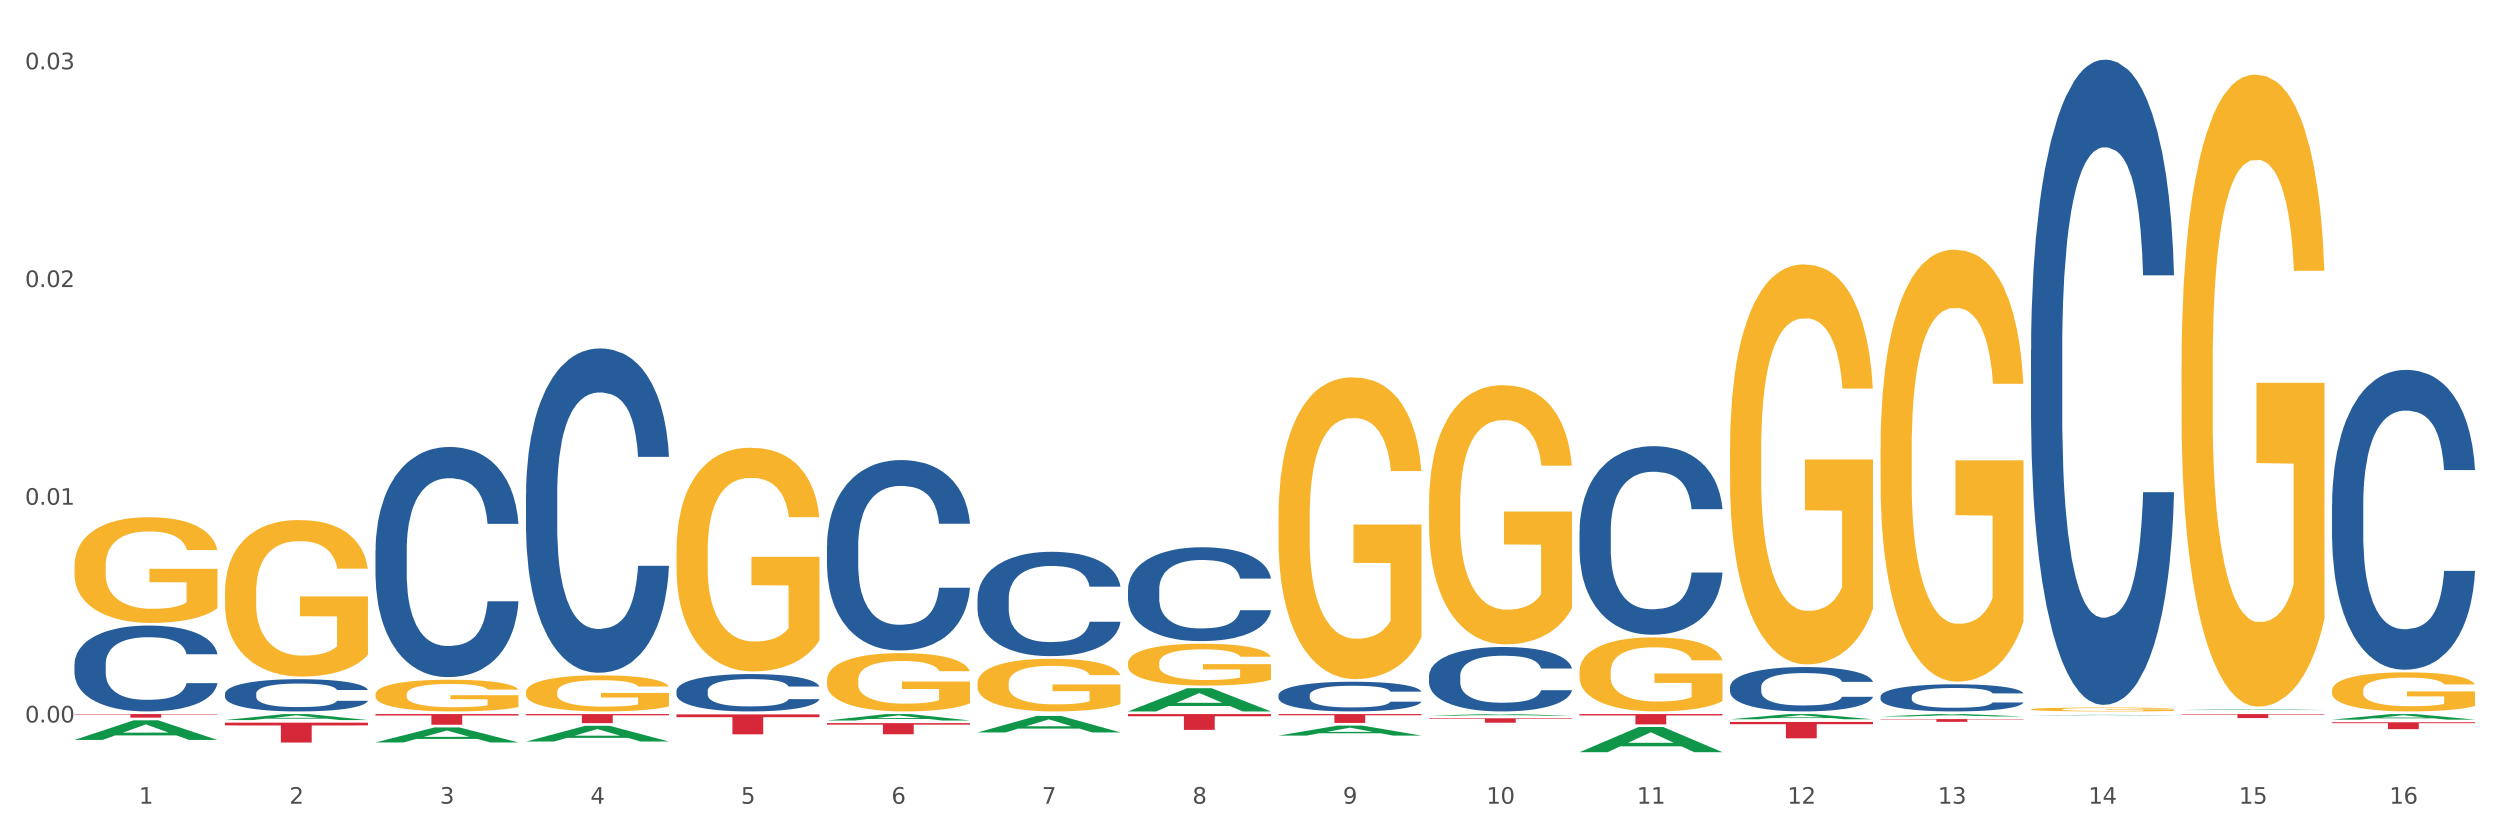 <?xml version="1.0" encoding="utf-8" standalone="no"?>
<!DOCTYPE svg PUBLIC "-//W3C//DTD SVG 1.1//EN"
  "http://www.w3.org/Graphics/SVG/1.1/DTD/svg11.dtd">
<svg xmlns:xlink="http://www.w3.org/1999/xlink" width="1080pt" height="360pt" viewBox="0 0 1080 360" xmlns="http://www.w3.org/2000/svg" version="1.1">
 <rect x="0" y="0" width="1080" height="360" fill="#333333" stroke="none"/>
 <defs>
  <style type="text/css">*{stroke-linejoin: round; stroke-linecap: butt}</style>
 </defs>
 <g id="figure_1">
  <g id="patch_1">
   <path d="M 0 360 
L 1080 360 
L 1080 0 
L 0 0 
z
" style="fill: #ffffff; stroke: #ffffff; stroke-linejoin: miter"/>
  </g>
  <g id="axes_1">
   <g id="matplotlib.axis_1">
    <g id="xtick_1">
     <g id="text_1">
      <!-- 1 -->
      <g style="fill: #4d4d4d" transform="translate(60.004 347.204) scale(0.096 -0.096)">
       <defs>
        <path id="DejaVuSans-31" d="M 794 531 
L 1825 531 
L 1825 4091 
L 703 3866 
L 703 4441 
L 1819 4666 
L 2450 4666 
L 2450 531 
L 3481 531 
L 3481 0 
L 794 0 
L 794 531 
z
" transform="scale(0.016)"/>
       </defs>
       <use xlink:href="#DejaVuSans-31"/>
      </g>
     </g>
    </g>
    <g id="xtick_2">
     <g id="text_2">
      <!-- 2 -->
      <g style="fill: #4d4d4d" transform="translate(125.021 347.204) scale(0.096 -0.096)">
       <defs>
        <path id="DejaVuSans-32" d="M 1228 531 
L 3431 531 
L 3431 0 
L 469 0 
L 469 531 
Q 828 903 1448 1529 
Q 2069 2156 2228 2338 
Q 2531 2678 2651 2914 
Q 2772 3150 2772 3378 
Q 2772 3750 2511 3984 
Q 2250 4219 1831 4219 
Q 1534 4219 1204 4116 
Q 875 4013 500 3803 
L 500 4441 
Q 881 4594 1212 4672 
Q 1544 4750 1819 4750 
Q 2544 4750 2975 4387 
Q 3406 4025 3406 3419 
Q 3406 3131 3298 2873 
Q 3191 2616 2906 2266 
Q 2828 2175 2409 1742 
Q 1991 1309 1228 531 
z
" transform="scale(0.016)"/>
       </defs>
       <use xlink:href="#DejaVuSans-32"/>
      </g>
     </g>
    </g>
    <g id="xtick_3">
     <g id="text_3">
      <!-- 3 -->
      <g style="fill: #4d4d4d" transform="translate(190.039 347.204) scale(0.096 -0.096)">
       <defs>
        <path id="DejaVuSans-33" d="M 2597 2516 
Q 3050 2419 3304 2112 
Q 3559 1806 3559 1356 
Q 3559 666 3084 287 
Q 2609 -91 1734 -91 
Q 1441 -91 1130 -33 
Q 819 25 488 141 
L 488 750 
Q 750 597 1062 519 
Q 1375 441 1716 441 
Q 2309 441 2620 675 
Q 2931 909 2931 1356 
Q 2931 1769 2642 2001 
Q 2353 2234 1838 2234 
L 1294 2234 
L 1294 2753 
L 1863 2753 
Q 2328 2753 2575 2939 
Q 2822 3125 2822 3475 
Q 2822 3834 2567 4026 
Q 2313 4219 1838 4219 
Q 1578 4219 1281 4162 
Q 984 4106 628 3988 
L 628 4550 
Q 988 4650 1302 4700 
Q 1616 4750 1894 4750 
Q 2613 4750 3031 4423 
Q 3450 4097 3450 3541 
Q 3450 3153 3228 2886 
Q 3006 2619 2597 2516 
z
" transform="scale(0.016)"/>
       </defs>
       <use xlink:href="#DejaVuSans-33"/>
      </g>
     </g>
    </g>
    <g id="xtick_4">
     <g id="text_4">
      <!-- 4 -->
      <g style="fill: #4d4d4d" transform="translate(255.056 347.204) scale(0.096 -0.096)">
       <defs>
        <path id="DejaVuSans-34" d="M 2419 4116 
L 825 1625 
L 2419 1625 
L 2419 4116 
z
M 2253 4666 
L 3047 4666 
L 3047 1625 
L 3713 1625 
L 3713 1100 
L 3047 1100 
L 3047 0 
L 2419 0 
L 2419 1100 
L 313 1100 
L 313 1709 
L 2253 4666 
z
" transform="scale(0.016)"/>
       </defs>
       <use xlink:href="#DejaVuSans-34"/>
      </g>
     </g>
    </g>
    <g id="xtick_5">
     <g id="text_5">
      <!-- 5 -->
      <g style="fill: #4d4d4d" transform="translate(320.073 347.204) scale(0.096 -0.096)">
       <defs>
        <path id="DejaVuSans-35" d="M 691 4666 
L 3169 4666 
L 3169 4134 
L 1269 4134 
L 1269 2991 
Q 1406 3038 1543 3061 
Q 1681 3084 1819 3084 
Q 2600 3084 3056 2656 
Q 3513 2228 3513 1497 
Q 3513 744 3044 326 
Q 2575 -91 1722 -91 
Q 1428 -91 1123 -41 
Q 819 9 494 109 
L 494 744 
Q 775 591 1075 516 
Q 1375 441 1709 441 
Q 2250 441 2565 725 
Q 2881 1009 2881 1497 
Q 2881 1984 2565 2268 
Q 2250 2553 1709 2553 
Q 1456 2553 1204 2497 
Q 953 2441 691 2322 
L 691 4666 
z
" transform="scale(0.016)"/>
       </defs>
       <use xlink:href="#DejaVuSans-35"/>
      </g>
     </g>
    </g>
    <g id="xtick_6">
     <g id="text_6">
      <!-- 6 -->
      <g style="fill: #4d4d4d" transform="translate(385.09 347.204) scale(0.096 -0.096)">
       <defs>
        <path id="DejaVuSans-36" d="M 2113 2584 
Q 1688 2584 1439 2293 
Q 1191 2003 1191 1497 
Q 1191 994 1439 701 
Q 1688 409 2113 409 
Q 2538 409 2786 701 
Q 3034 994 3034 1497 
Q 3034 2003 2786 2293 
Q 2538 2584 2113 2584 
z
M 3366 4563 
L 3366 3988 
Q 3128 4100 2886 4159 
Q 2644 4219 2406 4219 
Q 1781 4219 1451 3797 
Q 1122 3375 1075 2522 
Q 1259 2794 1537 2939 
Q 1816 3084 2150 3084 
Q 2853 3084 3261 2657 
Q 3669 2231 3669 1497 
Q 3669 778 3244 343 
Q 2819 -91 2113 -91 
Q 1303 -91 875 529 
Q 447 1150 447 2328 
Q 447 3434 972 4092 
Q 1497 4750 2381 4750 
Q 2619 4750 2861 4703 
Q 3103 4656 3366 4563 
z
" transform="scale(0.016)"/>
       </defs>
       <use xlink:href="#DejaVuSans-36"/>
      </g>
     </g>
    </g>
    <g id="xtick_7">
     <g id="text_7">
      <!-- 7 -->
      <g style="fill: #4d4d4d" transform="translate(450.108 347.204) scale(0.096 -0.096)">
       <defs>
        <path id="DejaVuSans-37" d="M 525 4666 
L 3525 4666 
L 3525 4397 
L 1831 0 
L 1172 0 
L 2766 4134 
L 525 4134 
L 525 4666 
z
" transform="scale(0.016)"/>
       </defs>
       <use xlink:href="#DejaVuSans-37"/>
      </g>
     </g>
    </g>
    <g id="xtick_8">
     <g id="text_8">
      <!-- 8 -->
      <g style="fill: #4d4d4d" transform="translate(515.125 347.204) scale(0.096 -0.096)">
       <defs>
        <path id="DejaVuSans-38" d="M 2034 2216 
Q 1584 2216 1326 1975 
Q 1069 1734 1069 1313 
Q 1069 891 1326 650 
Q 1584 409 2034 409 
Q 2484 409 2743 651 
Q 3003 894 3003 1313 
Q 3003 1734 2745 1975 
Q 2488 2216 2034 2216 
z
M 1403 2484 
Q 997 2584 770 2862 
Q 544 3141 544 3541 
Q 544 4100 942 4425 
Q 1341 4750 2034 4750 
Q 2731 4750 3128 4425 
Q 3525 4100 3525 3541 
Q 3525 3141 3298 2862 
Q 3072 2584 2669 2484 
Q 3125 2378 3379 2068 
Q 3634 1759 3634 1313 
Q 3634 634 3220 271 
Q 2806 -91 2034 -91 
Q 1263 -91 848 271 
Q 434 634 434 1313 
Q 434 1759 690 2068 
Q 947 2378 1403 2484 
z
M 1172 3481 
Q 1172 3119 1398 2916 
Q 1625 2713 2034 2713 
Q 2441 2713 2670 2916 
Q 2900 3119 2900 3481 
Q 2900 3844 2670 4047 
Q 2441 4250 2034 4250 
Q 1625 4250 1398 4047 
Q 1172 3844 1172 3481 
z
" transform="scale(0.016)"/>
       </defs>
       <use xlink:href="#DejaVuSans-38"/>
      </g>
     </g>
    </g>
    <g id="xtick_9">
     <g id="text_9">
      <!-- 9 -->
      <g style="fill: #4d4d4d" transform="translate(580.142 347.204) scale(0.096 -0.096)">
       <defs>
        <path id="DejaVuSans-39" d="M 703 97 
L 703 672 
Q 941 559 1184 500 
Q 1428 441 1663 441 
Q 2288 441 2617 861 
Q 2947 1281 2994 2138 
Q 2813 1869 2534 1725 
Q 2256 1581 1919 1581 
Q 1219 1581 811 2004 
Q 403 2428 403 3163 
Q 403 3881 828 4315 
Q 1253 4750 1959 4750 
Q 2769 4750 3195 4129 
Q 3622 3509 3622 2328 
Q 3622 1225 3098 567 
Q 2575 -91 1691 -91 
Q 1453 -91 1209 -44 
Q 966 3 703 97 
z
M 1959 2075 
Q 2384 2075 2632 2365 
Q 2881 2656 2881 3163 
Q 2881 3666 2632 3958 
Q 2384 4250 1959 4250 
Q 1534 4250 1286 3958 
Q 1038 3666 1038 3163 
Q 1038 2656 1286 2365 
Q 1534 2075 1959 2075 
z
" transform="scale(0.016)"/>
       </defs>
       <use xlink:href="#DejaVuSans-39"/>
      </g>
     </g>
    </g>
    <g id="xtick_10">
     <g id="text_10">
      <!-- 10 -->
      <g style="fill: #4d4d4d" transform="translate(642.105 347.204) scale(0.096 -0.096)">
       <defs>
        <path id="DejaVuSans-30" d="M 2034 4250 
Q 1547 4250 1301 3770 
Q 1056 3291 1056 2328 
Q 1056 1369 1301 889 
Q 1547 409 2034 409 
Q 2525 409 2770 889 
Q 3016 1369 3016 2328 
Q 3016 3291 2770 3770 
Q 2525 4250 2034 4250 
z
M 2034 4750 
Q 2819 4750 3233 4129 
Q 3647 3509 3647 2328 
Q 3647 1150 3233 529 
Q 2819 -91 2034 -91 
Q 1250 -91 836 529 
Q 422 1150 422 2328 
Q 422 3509 836 4129 
Q 1250 4750 2034 4750 
z
" transform="scale(0.016)"/>
       </defs>
       <use xlink:href="#DejaVuSans-31"/>
       <use xlink:href="#DejaVuSans-30" transform="translate(63.623 0)"/>
      </g>
     </g>
    </g>
    <g id="xtick_11">
     <g id="text_11">
      <!-- 11 -->
      <g style="fill: #4d4d4d" transform="translate(707.123 347.204) scale(0.096 -0.096)">
       <use xlink:href="#DejaVuSans-31"/>
       <use xlink:href="#DejaVuSans-31" transform="translate(63.623 0)"/>
      </g>
     </g>
    </g>
    <g id="xtick_12">
     <g id="text_12">
      <!-- 12 -->
      <g style="fill: #4d4d4d" transform="translate(772.14 347.204) scale(0.096 -0.096)">
       <use xlink:href="#DejaVuSans-31"/>
       <use xlink:href="#DejaVuSans-32" transform="translate(63.623 0)"/>
      </g>
     </g>
    </g>
    <g id="xtick_13">
     <g id="text_13">
      <!-- 13 -->
      <g style="fill: #4d4d4d" transform="translate(837.157 347.204) scale(0.096 -0.096)">
       <use xlink:href="#DejaVuSans-31"/>
       <use xlink:href="#DejaVuSans-33" transform="translate(63.623 0)"/>
      </g>
     </g>
    </g>
    <g id="xtick_14">
     <g id="text_14">
      <!-- 14 -->
      <g style="fill: #4d4d4d" transform="translate(902.174 347.204) scale(0.096 -0.096)">
       <use xlink:href="#DejaVuSans-31"/>
       <use xlink:href="#DejaVuSans-34" transform="translate(63.623 0)"/>
      </g>
     </g>
    </g>
    <g id="xtick_15">
     <g id="text_15">
      <!-- 15 -->
      <g style="fill: #4d4d4d" transform="translate(967.192 347.204) scale(0.096 -0.096)">
       <use xlink:href="#DejaVuSans-31"/>
       <use xlink:href="#DejaVuSans-35" transform="translate(63.623 0)"/>
      </g>
     </g>
    </g>
    <g id="xtick_16">
     <g id="text_16">
      <!-- 16 -->
      <g style="fill: #4d4d4d" transform="translate(1032.209 347.204) scale(0.096 -0.096)">
       <use xlink:href="#DejaVuSans-31"/>
       <use xlink:href="#DejaVuSans-36" transform="translate(63.623 0)"/>
      </g>
     </g>
    </g>
    <g id="xtick_17"/>
    <g id="xtick_18"/>
    <g id="xtick_19"/>
    <g id="xtick_20"/>
    <g id="xtick_21"/>
    <g id="xtick_22"/>
    <g id="xtick_23"/>
    <g id="xtick_24"/>
    <g id="xtick_25"/>
    <g id="xtick_26"/>
    <g id="xtick_27"/>
    <g id="xtick_28"/>
    <g id="xtick_29"/>
    <g id="xtick_30"/>
    <g id="xtick_31"/>
   </g>
   <g id="matplotlib.axis_2">
    <g id="ytick_1">
     <g id="text_17">
      <!-- 0.00 -->
      <g style="fill: #4d4d4d" transform="translate(10.8 312.117) scale(0.096 -0.096)">
       <defs>
        <path id="DejaVuSans-2e" d="M 684 794 
L 1344 794 
L 1344 0 
L 684 0 
L 684 794 
z
" transform="scale(0.016)"/>
       </defs>
       <use xlink:href="#DejaVuSans-30"/>
       <use xlink:href="#DejaVuSans-2e" transform="translate(63.623 0)"/>
       <use xlink:href="#DejaVuSans-30" transform="translate(95.41 0)"/>
       <use xlink:href="#DejaVuSans-30" transform="translate(159.033 0)"/>
      </g>
     </g>
    </g>
    <g id="ytick_2">
     <g id="text_18">
      <!-- 0.01 -->
      <g style="fill: #4d4d4d" transform="translate(10.8 218.059) scale(0.096 -0.096)">
       <use xlink:href="#DejaVuSans-30"/>
       <use xlink:href="#DejaVuSans-2e" transform="translate(63.623 0)"/>
       <use xlink:href="#DejaVuSans-30" transform="translate(95.41 0)"/>
       <use xlink:href="#DejaVuSans-31" transform="translate(159.033 0)"/>
      </g>
     </g>
    </g>
    <g id="ytick_3">
     <g id="text_19">
      <!-- 0.02 -->
      <g style="fill: #4d4d4d" transform="translate(10.8 124) scale(0.096 -0.096)">
       <use xlink:href="#DejaVuSans-30"/>
       <use xlink:href="#DejaVuSans-2e" transform="translate(63.623 0)"/>
       <use xlink:href="#DejaVuSans-30" transform="translate(95.41 0)"/>
       <use xlink:href="#DejaVuSans-32" transform="translate(159.033 0)"/>
      </g>
     </g>
    </g>
    <g id="ytick_4">
     <g id="text_20">
      <!-- 0.03 -->
      <g style="fill: #4d4d4d" transform="translate(10.8 29.942) scale(0.096 -0.096)">
       <use xlink:href="#DejaVuSans-30"/>
       <use xlink:href="#DejaVuSans-2e" transform="translate(63.623 0)"/>
       <use xlink:href="#DejaVuSans-30" transform="translate(95.41 0)"/>
       <use xlink:href="#DejaVuSans-33" transform="translate(159.033 0)"/>
      </g>
     </g>
    </g>
    <g id="ytick_5"/>
    <g id="ytick_6"/>
    <g id="ytick_7"/>
   </g>
   <g id="PolyCollection_1">
    <path d="M 32.175 319.644 
L 32.239 319.636 
L 57.709 311.175 
L 68.28 311.167 
L 93.941 319.66 
L 81.715 319.66 
L 76.176 317.682 
L 49.877 317.682 
L 49.686 317.714 
L 44.337 319.66 
L 32.175 319.66 
L 32.175 319.644 
L 53.188 316.502 
L 72.864 316.494 
L 63.122 312.977 
L 62.995 312.961 
L 62.867 312.985 
L 53.125 316.494 
L 53.188 316.502 
L 32.175 319.644 
z
" clip-path="url(#pc8199a20e7)" style="fill: #109648"/>
    <path d="M 357.261 312.387 
L 419.028 312.387 
L 419.028 313.056 
L 394.731 313.061 
L 394.731 317.201 
L 381.412 317.201 
L 381.412 313.061 
L 357.261 313.056 
L 357.261 312.392 
L 357.261 312.387 
z
" clip-path="url(#pc8199a20e7)" style="fill: #d62839"/>
    <path d="M 487.296 308.47 
L 549.062 308.47 
L 549.062 309.419 
L 524.765 309.425 
L 524.765 315.297 
L 511.446 315.297 
L 511.446 309.425 
L 487.296 309.419 
L 487.296 308.476 
L 487.296 308.47 
z
" clip-path="url(#pc8199a20e7)" style="fill: #d62839"/>
    <path d="M 552.313 308.47 
L 614.079 308.47 
L 614.079 309.004 
L 589.783 309.008 
L 589.783 312.314 
L 576.463 312.314 
L 576.463 309.008 
L 552.313 309.004 
L 552.313 308.474 
L 552.313 308.47 
z
" clip-path="url(#pc8199a20e7)" style="fill: #d62839"/>
    <path d="M 617.33 310.291 
L 679.097 310.291 
L 679.097 310.559 
L 654.8 310.561 
L 654.8 312.225 
L 641.481 312.225 
L 641.481 310.561 
L 617.33 310.559 
L 617.33 310.292 
L 617.33 310.291 
z
" clip-path="url(#pc8199a20e7)" style="fill: #d62839"/>
    <path d="M 682.347 308.47 
L 744.114 308.47 
L 744.114 309.09 
L 719.817 309.094 
L 719.817 312.929 
L 706.498 312.929 
L 706.498 309.094 
L 682.347 309.09 
L 682.347 308.474 
L 682.347 308.47 
z
" clip-path="url(#pc8199a20e7)" style="fill: #d62839"/>
    <path d="M 747.365 311.862 
L 809.131 311.862 
L 809.131 312.849 
L 784.834 312.856 
L 784.834 318.97 
L 771.515 318.97 
L 771.515 312.856 
L 747.365 312.849 
L 747.365 311.868 
L 747.365 311.862 
z
" clip-path="url(#pc8199a20e7)" style="fill: #d62839"/>
    <path d="M 812.382 310.646 
L 874.148 310.646 
L 874.148 310.812 
L 849.852 310.813 
L 849.852 311.837 
L 836.532 311.837 
L 836.532 310.813 
L 812.382 310.812 
L 812.382 310.648 
L 812.382 310.646 
z
" clip-path="url(#pc8199a20e7)" style="fill: #d62839"/>
    <path d="M 942.416 308.47 
L 1004.183 308.47 
L 1004.183 308.71 
L 979.886 308.711 
L 979.886 310.195 
L 966.567 310.195 
L 966.567 308.711 
L 942.416 308.71 
L 942.416 308.472 
L 942.416 308.47 
z
" clip-path="url(#pc8199a20e7)" style="fill: #d62839"/>
    <path d="M 1007.434 312.016 
L 1069.2 312.016 
L 1069.2 312.431 
L 1044.903 312.434 
L 1044.903 314.999 
L 1031.584 314.999 
L 1031.584 312.434 
L 1007.434 312.431 
L 1007.434 312.019 
L 1007.434 312.016 
z
" clip-path="url(#pc8199a20e7)" style="fill: #d62839"/>
    <path d="M 812.382 194.095 
L 812.455 193.924 
L 812.455 187.788 
L 812.601 182.504 
L 813.33 169.721 
L 814.424 159.154 
L 815.226 153.529 
L 816.028 148.927 
L 816.976 144.325 
L 818.143 139.553 
L 820.258 132.565 
L 821.57 128.985 
L 823.175 125.236 
L 826.092 119.782 
L 828.206 116.714 
L 830.394 114.157 
L 833.967 111.089 
L 836.301 109.725 
L 838.78 108.703 
L 841.77 108.021 
L 844.031 107.851 
L 848.99 108.362 
L 853.219 109.896 
L 855.261 111.089 
L 857.886 113.134 
L 859.272 114.498 
L 861.532 117.225 
L 863.866 120.804 
L 865.47 123.872 
L 867.877 129.667 
L 869.7 135.462 
L 871.377 142.621 
L 872.252 147.564 
L 872.909 152.166 
L 873.492 157.449 
L 874.075 165.801 
L 860.949 165.801 
L 860.439 159.836 
L 859.636 154.211 
L 858.47 148.757 
L 857.449 145.348 
L 855.699 141.087 
L 854.094 138.36 
L 852.417 136.314 
L 850.375 134.61 
L 848.771 133.758 
L 846.51 133.076 
L 842.062 133.247 
L 839.072 134.61 
L 837.03 136.314 
L 835.717 137.848 
L 834.551 139.553 
L 833.238 141.939 
L 831.707 145.518 
L 830.613 148.757 
L 829.519 152.847 
L 828.644 156.938 
L 827.842 161.71 
L 827.185 166.824 
L 826.675 172.107 
L 826.237 178.584 
L 825.873 189.322 
L 825.873 212.673 
L 826.019 217.957 
L 826.383 224.945 
L 826.821 230.228 
L 827.55 236.535 
L 828.206 240.796 
L 829.446 246.932 
L 830.832 252.045 
L 831.925 255.284 
L 833.019 258.011 
L 834.915 261.76 
L 837.03 264.828 
L 838.853 266.703 
L 841.333 268.408 
L 843.01 269.089 
L 844.468 269.43 
L 848.042 269.43 
L 850.594 268.919 
L 853.438 267.726 
L 855.626 266.192 
L 857.449 264.317 
L 859.491 261.249 
L 860.803 258.352 
L 860.803 222.729 
L 844.76 222.559 
L 844.76 198.867 
L 874.148 198.867 
L 874.148 268.408 
L 872.909 271.987 
L 871.523 275.225 
L 870.065 278.123 
L 867.877 281.702 
L 865.252 285.111 
L 862.918 287.497 
L 860.439 289.543 
L 857.522 291.417 
L 853.73 293.122 
L 851.396 293.804 
L 848.479 294.315 
L 845.052 294.485 
L 842.062 294.145 
L 839.145 293.292 
L 836.082 291.758 
L 833.092 289.543 
L 830.832 287.327 
L 828.571 284.6 
L 826.164 281.02 
L 824.268 277.612 
L 822.81 274.544 
L 821.206 270.623 
L 819.455 265.51 
L 818.143 260.908 
L 816.976 256.136 
L 815.736 250 
L 814.861 244.716 
L 813.986 238.069 
L 813.476 233.126 
L 812.892 225.456 
L 812.455 214.718 
L 812.382 194.095 
z
" clip-path="url(#pc8199a20e7)" style="fill: #f7b32b"/>
    <path d="M 747.365 194.072 
L 747.438 193.914 
L 747.438 188.232 
L 747.583 183.339 
L 748.313 171.501 
L 749.407 161.715 
L 750.209 156.507 
L 751.011 152.245 
L 751.959 147.983 
L 753.126 143.564 
L 755.24 137.093 
L 756.553 133.778 
L 758.157 130.306 
L 761.074 125.255 
L 763.189 122.414 
L 765.377 120.046 
L 768.95 117.205 
L 771.284 115.943 
L 773.763 114.996 
L 776.753 114.364 
L 779.014 114.206 
L 783.972 114.68 
L 788.202 116.1 
L 790.244 117.205 
L 792.869 119.099 
L 794.255 120.362 
L 796.515 122.887 
L 798.849 126.202 
L 800.453 129.043 
L 802.86 134.409 
L 804.683 139.776 
L 806.36 146.405 
L 807.235 150.982 
L 807.891 155.244 
L 808.475 160.137 
L 809.058 167.871 
L 795.932 167.871 
L 795.421 162.347 
L 794.619 157.138 
L 793.452 152.087 
L 792.432 148.93 
L 790.681 144.985 
L 789.077 142.459 
L 787.4 140.565 
L 785.358 138.987 
L 783.754 138.198 
L 781.493 137.566 
L 777.045 137.724 
L 774.055 138.987 
L 772.013 140.565 
L 770.7 141.986 
L 769.533 143.564 
L 768.221 145.774 
L 766.689 149.088 
L 765.596 152.087 
L 764.502 155.875 
L 763.627 159.663 
L 762.824 164.083 
L 762.168 168.818 
L 761.658 173.711 
L 761.22 179.709 
L 760.856 189.652 
L 760.856 211.276 
L 761.001 216.169 
L 761.366 222.64 
L 761.804 227.533 
L 762.533 233.373 
L 763.189 237.319 
L 764.429 243.001 
L 765.814 247.737 
L 766.908 250.735 
L 768.002 253.261 
L 769.898 256.733 
L 772.013 259.574 
L 773.836 261.31 
L 776.315 262.889 
L 777.993 263.52 
L 779.451 263.836 
L 783.024 263.836 
L 785.577 263.362 
L 788.421 262.258 
L 790.608 260.837 
L 792.432 259.101 
L 794.473 256.26 
L 795.786 253.576 
L 795.786 220.589 
L 779.743 220.431 
L 779.743 198.491 
L 809.131 198.491 
L 809.131 262.889 
L 807.891 266.203 
L 806.506 269.202 
L 805.047 271.886 
L 802.86 275.2 
L 800.234 278.357 
L 797.901 280.567 
L 795.421 282.461 
L 792.504 284.197 
L 788.712 285.775 
L 786.379 286.407 
L 783.462 286.88 
L 780.034 287.038 
L 777.045 286.722 
L 774.128 285.933 
L 771.065 284.513 
L 768.075 282.461 
L 765.814 280.409 
L 763.554 277.883 
L 761.147 274.569 
L 759.251 271.412 
L 757.793 268.571 
L 756.188 264.941 
L 754.438 260.206 
L 753.126 255.944 
L 751.959 251.525 
L 750.719 245.842 
L 749.844 240.95 
L 748.969 234.794 
L 748.459 230.217 
L 747.875 223.114 
L 747.438 213.17 
L 747.365 194.072 
z
" clip-path="url(#pc8199a20e7)" style="fill: #f7b32b"/>
    <path d="M 682.347 290.125 
L 682.42 290.096 
L 682.42 289.044 
L 682.566 288.138 
L 683.295 285.946 
L 684.389 284.134 
L 685.191 283.169 
L 685.994 282.38 
L 686.942 281.591 
L 688.108 280.773 
L 690.223 279.574 
L 691.536 278.961 
L 693.14 278.318 
L 696.057 277.382 
L 698.172 276.856 
L 700.36 276.418 
L 703.933 275.892 
L 706.266 275.658 
L 708.746 275.483 
L 711.736 275.366 
L 713.996 275.336 
L 718.955 275.424 
L 723.185 275.687 
L 725.227 275.892 
L 727.852 276.242 
L 729.237 276.476 
L 731.498 276.944 
L 733.832 277.558 
L 735.436 278.084 
L 737.842 279.077 
L 739.665 280.071 
L 741.343 281.299 
L 742.218 282.146 
L 742.874 282.935 
L 743.457 283.841 
L 744.041 285.273 
L 730.915 285.273 
L 730.404 284.25 
L 729.602 283.286 
L 728.435 282.351 
L 727.414 281.766 
L 725.664 281.036 
L 724.06 280.568 
L 722.383 280.217 
L 720.341 279.925 
L 718.736 279.779 
L 716.476 279.662 
L 712.027 279.691 
L 709.037 279.925 
L 706.996 280.217 
L 705.683 280.48 
L 704.516 280.773 
L 703.204 281.182 
L 701.672 281.795 
L 700.578 282.351 
L 699.484 283.052 
L 698.609 283.754 
L 697.807 284.572 
L 697.151 285.449 
L 696.64 286.355 
L 696.203 287.465 
L 695.838 289.307 
L 695.838 293.311 
L 695.984 294.217 
L 696.349 295.415 
L 696.786 296.321 
L 697.516 297.402 
L 698.172 298.133 
L 699.412 299.185 
L 700.797 300.062 
L 701.891 300.617 
L 702.985 301.085 
L 704.881 301.728 
L 706.996 302.254 
L 708.819 302.575 
L 711.298 302.868 
L 712.975 302.984 
L 714.434 303.043 
L 718.007 303.043 
L 720.559 302.955 
L 723.403 302.751 
L 725.591 302.488 
L 727.414 302.166 
L 729.456 301.64 
L 730.769 301.143 
L 730.769 295.035 
L 714.726 295.006 
L 714.726 290.943 
L 744.114 290.943 
L 744.114 302.868 
L 742.874 303.481 
L 741.489 304.037 
L 740.03 304.533 
L 737.842 305.147 
L 735.217 305.732 
L 732.884 306.141 
L 730.404 306.492 
L 727.487 306.813 
L 723.695 307.105 
L 721.362 307.222 
L 718.445 307.31 
L 715.017 307.339 
L 712.027 307.281 
L 709.11 307.135 
L 706.048 306.872 
L 703.058 306.492 
L 700.797 306.112 
L 698.536 305.644 
L 696.13 305.03 
L 694.234 304.446 
L 692.776 303.92 
L 691.171 303.248 
L 689.421 302.371 
L 688.108 301.582 
L 686.942 300.763 
L 685.702 299.711 
L 684.827 298.805 
L 683.952 297.665 
L 683.441 296.818 
L 682.858 295.503 
L 682.42 293.661 
L 682.347 290.125 
z
" clip-path="url(#pc8199a20e7)" style="fill: #f7b32b"/>
    <path d="M 617.33 218.134 
L 617.403 218.031 
L 617.403 214.35 
L 617.549 211.18 
L 618.278 203.51 
L 619.372 197.17 
L 620.174 193.795 
L 620.976 191.034 
L 621.924 188.273 
L 623.091 185.41 
L 625.206 181.217 
L 626.519 179.069 
L 628.123 176.819 
L 631.04 173.547 
L 633.155 171.706 
L 635.342 170.172 
L 638.916 168.332 
L 641.249 167.514 
L 643.729 166.9 
L 646.718 166.491 
L 648.979 166.389 
L 653.938 166.695 
L 658.167 167.616 
L 660.209 168.332 
L 662.835 169.559 
L 664.22 170.377 
L 666.481 172.013 
L 668.814 174.161 
L 670.419 176.001 
L 672.825 179.478 
L 674.648 182.955 
L 676.325 187.25 
L 677.201 190.216 
L 677.857 192.977 
L 678.44 196.147 
L 679.024 201.158 
L 665.897 201.158 
L 665.387 197.579 
L 664.585 194.204 
L 663.418 190.932 
L 662.397 188.886 
L 660.647 186.33 
L 659.043 184.694 
L 657.365 183.467 
L 655.323 182.444 
L 653.719 181.933 
L 651.458 181.524 
L 647.01 181.626 
L 644.02 182.444 
L 641.978 183.467 
L 640.666 184.387 
L 639.499 185.41 
L 638.186 186.841 
L 636.655 188.989 
L 635.561 190.932 
L 634.467 193.386 
L 633.592 195.84 
L 632.79 198.704 
L 632.134 201.772 
L 631.623 204.942 
L 631.186 208.828 
L 630.821 215.27 
L 630.821 229.28 
L 630.967 232.45 
L 631.332 236.643 
L 631.769 239.813 
L 632.498 243.597 
L 633.155 246.154 
L 634.394 249.835 
L 635.78 252.903 
L 636.874 254.846 
L 637.968 256.482 
L 639.864 258.732 
L 641.978 260.573 
L 643.801 261.698 
L 646.281 262.72 
L 647.958 263.129 
L 649.417 263.334 
L 652.99 263.334 
L 655.542 263.027 
L 658.386 262.311 
L 660.574 261.391 
L 662.397 260.266 
L 664.439 258.425 
L 665.752 256.687 
L 665.752 235.314 
L 649.708 235.211 
L 649.708 220.997 
L 679.097 220.997 
L 679.097 262.72 
L 677.857 264.868 
L 676.471 266.811 
L 675.013 268.549 
L 672.825 270.697 
L 670.2 272.742 
L 667.866 274.174 
L 665.387 275.401 
L 662.47 276.526 
L 658.678 277.548 
L 656.344 277.957 
L 653.427 278.264 
L 650 278.366 
L 647.01 278.162 
L 644.093 277.651 
L 641.03 276.73 
L 638.041 275.401 
L 635.78 274.071 
L 633.519 272.435 
L 631.113 270.288 
L 629.217 268.242 
L 627.758 266.402 
L 626.154 264.05 
L 624.404 260.982 
L 623.091 258.221 
L 621.924 255.357 
L 620.685 251.676 
L 619.81 248.506 
L 618.934 244.517 
L 618.424 241.552 
L 617.841 236.95 
L 617.403 230.507 
L 617.33 218.134 
z
" clip-path="url(#pc8199a20e7)" style="fill: #f7b32b"/>
    <path d="M 552.313 223.255 
L 552.386 223.136 
L 552.386 218.85 
L 552.532 215.159 
L 553.261 206.229 
L 554.355 198.847 
L 555.157 194.918 
L 555.959 191.704 
L 556.907 188.489 
L 558.074 185.155 
L 560.189 180.274 
L 561.501 177.774 
L 563.106 175.154 
L 566.023 171.344 
L 568.137 169.201 
L 570.325 167.415 
L 573.898 165.272 
L 576.232 164.32 
L 578.711 163.605 
L 581.701 163.129 
L 583.962 163.01 
L 588.921 163.367 
L 593.15 164.439 
L 595.192 165.272 
L 597.817 166.701 
L 599.203 167.653 
L 601.464 169.558 
L 603.797 172.059 
L 605.401 174.202 
L 607.808 178.25 
L 609.631 182.298 
L 611.308 187.299 
L 612.183 190.751 
L 612.84 193.966 
L 613.423 197.657 
L 614.006 203.491 
L 600.88 203.491 
L 600.37 199.324 
L 599.567 195.395 
L 598.401 191.585 
L 597.38 189.203 
L 595.63 186.227 
L 594.025 184.322 
L 592.348 182.893 
L 590.306 181.703 
L 588.702 181.107 
L 586.441 180.631 
L 581.993 180.75 
L 579.003 181.703 
L 576.961 182.893 
L 575.649 183.965 
L 574.482 185.155 
L 573.169 186.822 
L 571.638 189.323 
L 570.544 191.585 
L 569.45 194.442 
L 568.575 197.3 
L 567.773 200.633 
L 567.116 204.205 
L 566.606 207.896 
L 566.168 212.42 
L 565.804 219.921 
L 565.804 236.233 
L 565.95 239.924 
L 566.314 244.805 
L 566.752 248.496 
L 567.481 252.901 
L 568.137 255.878 
L 569.377 260.164 
L 570.763 263.736 
L 571.856 265.998 
L 572.95 267.903 
L 574.846 270.522 
L 576.961 272.665 
L 578.784 273.975 
L 581.264 275.166 
L 582.941 275.642 
L 584.399 275.88 
L 587.973 275.88 
L 590.525 275.523 
L 593.369 274.689 
L 595.557 273.618 
L 597.38 272.308 
L 599.422 270.165 
L 600.734 268.141 
L 600.734 243.257 
L 584.691 243.138 
L 584.691 226.589 
L 614.079 226.589 
L 614.079 275.166 
L 612.84 277.666 
L 611.454 279.928 
L 609.996 281.952 
L 607.808 284.452 
L 605.183 286.834 
L 602.849 288.5 
L 600.37 289.929 
L 597.453 291.239 
L 593.661 292.429 
L 591.327 292.906 
L 588.41 293.263 
L 584.983 293.382 
L 581.993 293.144 
L 579.076 292.548 
L 576.013 291.477 
L 573.023 289.929 
L 570.763 288.381 
L 568.502 286.476 
L 566.096 283.976 
L 564.199 281.595 
L 562.741 279.452 
L 561.137 276.713 
L 559.387 273.142 
L 558.074 269.927 
L 556.907 266.593 
L 555.667 262.307 
L 554.792 258.616 
L 553.917 253.973 
L 553.407 250.52 
L 552.823 245.162 
L 552.386 237.661 
L 552.313 223.255 
z
" clip-path="url(#pc8199a20e7)" style="fill: #f7b32b"/>
    <path d="M 487.296 286.448 
L 487.369 286.432 
L 487.369 285.837 
L 487.514 285.325 
L 488.244 284.086 
L 489.338 283.063 
L 490.14 282.518 
L 490.942 282.072 
L 491.89 281.626 
L 493.057 281.163 
L 495.171 280.486 
L 496.484 280.139 
L 498.088 279.776 
L 501.005 279.247 
L 503.12 278.95 
L 505.308 278.702 
L 508.881 278.405 
L 511.215 278.273 
L 513.694 278.174 
L 516.684 278.108 
L 518.945 278.091 
L 523.903 278.141 
L 528.133 278.29 
L 530.175 278.405 
L 532.8 278.603 
L 534.186 278.736 
L 536.446 279 
L 538.78 279.347 
L 540.384 279.644 
L 542.791 280.205 
L 544.614 280.767 
L 546.291 281.461 
L 547.166 281.939 
L 547.822 282.385 
L 548.406 282.897 
L 548.989 283.707 
L 535.863 283.707 
L 535.352 283.129 
L 534.55 282.584 
L 533.383 282.055 
L 532.363 281.725 
L 530.612 281.312 
L 529.008 281.048 
L 527.331 280.849 
L 525.289 280.684 
L 523.685 280.602 
L 521.424 280.536 
L 516.976 280.552 
L 513.986 280.684 
L 511.944 280.849 
L 510.631 280.998 
L 509.464 281.163 
L 508.152 281.394 
L 506.62 281.741 
L 505.527 282.055 
L 504.433 282.451 
L 503.558 282.848 
L 502.756 283.31 
L 502.099 283.806 
L 501.589 284.318 
L 501.151 284.945 
L 500.787 285.986 
L 500.787 288.248 
L 500.932 288.76 
L 501.297 289.437 
L 501.735 289.949 
L 502.464 290.56 
L 503.12 290.973 
L 504.36 291.568 
L 505.745 292.063 
L 506.839 292.377 
L 507.933 292.641 
L 509.829 293.005 
L 511.944 293.302 
L 513.767 293.484 
L 516.246 293.649 
L 517.924 293.715 
L 519.382 293.748 
L 522.955 293.748 
L 525.508 293.698 
L 528.352 293.583 
L 530.539 293.434 
L 532.363 293.252 
L 534.404 292.955 
L 535.717 292.674 
L 535.717 289.223 
L 519.674 289.206 
L 519.674 286.911 
L 549.062 286.911 
L 549.062 293.649 
L 547.822 293.996 
L 546.437 294.309 
L 544.978 294.59 
L 542.791 294.937 
L 540.165 295.267 
L 537.832 295.499 
L 535.352 295.697 
L 532.435 295.878 
L 528.643 296.044 
L 526.31 296.11 
L 523.393 296.159 
L 519.966 296.176 
L 516.976 296.143 
L 514.059 296.06 
L 510.996 295.911 
L 508.006 295.697 
L 505.745 295.482 
L 503.485 295.218 
L 501.078 294.871 
L 499.182 294.541 
L 497.724 294.243 
L 496.119 293.864 
L 494.369 293.368 
L 493.057 292.922 
L 491.89 292.46 
L 490.65 291.865 
L 489.775 291.353 
L 488.9 290.709 
L 488.39 290.23 
L 487.806 289.487 
L 487.369 288.447 
L 487.296 286.448 
z
" clip-path="url(#pc8199a20e7)" style="fill: #f7b32b"/>
    <path d="M 422.278 295.101 
L 422.351 295.08 
L 422.351 294.332 
L 422.497 293.688 
L 423.226 292.13 
L 424.32 290.842 
L 425.122 290.156 
L 425.925 289.595 
L 426.873 289.034 
L 428.039 288.452 
L 430.154 287.6 
L 431.467 287.164 
L 433.071 286.707 
L 435.988 286.042 
L 438.103 285.668 
L 440.291 285.356 
L 443.864 284.982 
L 446.197 284.816 
L 448.677 284.691 
L 451.667 284.608 
L 453.927 284.588 
L 458.886 284.65 
L 463.116 284.837 
L 465.158 284.982 
L 467.783 285.232 
L 469.168 285.398 
L 471.429 285.73 
L 473.763 286.167 
L 475.367 286.541 
L 477.773 287.247 
L 479.596 287.954 
L 481.274 288.826 
L 482.149 289.429 
L 482.805 289.99 
L 483.389 290.634 
L 483.972 291.652 
L 470.846 291.652 
L 470.335 290.925 
L 469.533 290.239 
L 468.366 289.574 
L 467.345 289.159 
L 465.595 288.639 
L 463.991 288.307 
L 462.314 288.057 
L 460.272 287.85 
L 458.667 287.746 
L 456.407 287.663 
L 451.958 287.683 
L 448.969 287.85 
L 446.927 288.057 
L 445.614 288.244 
L 444.447 288.452 
L 443.135 288.743 
L 441.603 289.179 
L 440.509 289.574 
L 439.416 290.073 
L 438.54 290.572 
L 437.738 291.153 
L 437.082 291.777 
L 436.571 292.421 
L 436.134 293.21 
L 435.769 294.519 
L 435.769 297.366 
L 435.915 298.01 
L 436.28 298.862 
L 436.717 299.506 
L 437.447 300.275 
L 438.103 300.794 
L 439.343 301.542 
L 440.728 302.166 
L 441.822 302.56 
L 442.916 302.893 
L 444.812 303.35 
L 446.927 303.724 
L 448.75 303.952 
L 451.229 304.16 
L 452.906 304.243 
L 454.365 304.285 
L 457.938 304.285 
L 460.49 304.223 
L 463.334 304.077 
L 465.522 303.89 
L 467.345 303.662 
L 469.387 303.288 
L 470.7 302.934 
L 470.7 298.592 
L 454.657 298.571 
L 454.657 295.683 
L 484.045 295.683 
L 484.045 304.16 
L 482.805 304.597 
L 481.42 304.991 
L 479.961 305.345 
L 477.773 305.781 
L 475.148 306.196 
L 472.815 306.487 
L 470.335 306.737 
L 467.418 306.965 
L 463.626 307.173 
L 461.293 307.256 
L 458.376 307.318 
L 454.948 307.339 
L 451.958 307.298 
L 449.041 307.194 
L 445.979 307.007 
L 442.989 306.737 
L 440.728 306.467 
L 438.468 306.134 
L 436.061 305.698 
L 434.165 305.282 
L 432.707 304.908 
L 431.102 304.43 
L 429.352 303.807 
L 428.039 303.246 
L 426.873 302.664 
L 425.633 301.916 
L 424.758 301.272 
L 423.883 300.462 
L 423.372 299.859 
L 422.789 298.924 
L 422.351 297.615 
L 422.278 295.101 
z
" clip-path="url(#pc8199a20e7)" style="fill: #f7b32b"/>
    <path d="M 357.261 293.789 
L 357.334 293.766 
L 357.334 292.938 
L 357.48 292.225 
L 358.209 290.5 
L 359.303 289.073 
L 360.105 288.314 
L 360.907 287.693 
L 361.855 287.072 
L 363.022 286.428 
L 365.137 285.485 
L 366.45 285.002 
L 368.054 284.495 
L 370.971 283.759 
L 373.086 283.345 
L 375.273 283 
L 378.847 282.586 
L 381.18 282.402 
L 383.66 282.264 
L 386.649 282.172 
L 388.91 282.149 
L 393.869 282.218 
L 398.098 282.425 
L 400.14 282.586 
L 402.766 282.862 
L 404.151 283.046 
L 406.412 283.414 
L 408.745 283.897 
L 410.35 284.311 
L 412.756 285.094 
L 414.579 285.876 
L 416.256 286.842 
L 417.132 287.509 
L 417.788 288.13 
L 418.371 288.843 
L 418.955 289.971 
L 405.828 289.971 
L 405.318 289.165 
L 404.516 288.406 
L 403.349 287.67 
L 402.328 287.21 
L 400.578 286.635 
L 398.974 286.267 
L 397.296 285.991 
L 395.254 285.761 
L 393.65 285.646 
L 391.39 285.554 
L 386.941 285.577 
L 383.951 285.761 
L 381.909 285.991 
L 380.597 286.198 
L 379.43 286.428 
L 378.117 286.75 
L 376.586 287.233 
L 375.492 287.67 
L 374.398 288.222 
L 373.523 288.774 
L 372.721 289.418 
L 372.065 290.109 
L 371.554 290.822 
L 371.117 291.696 
L 370.752 293.145 
L 370.752 296.297 
L 370.898 297.01 
L 371.263 297.953 
L 371.7 298.666 
L 372.429 299.518 
L 373.086 300.093 
L 374.325 300.921 
L 375.711 301.611 
L 376.805 302.048 
L 377.899 302.416 
L 379.795 302.922 
L 381.909 303.336 
L 383.733 303.589 
L 386.212 303.819 
L 387.889 303.911 
L 389.348 303.957 
L 392.921 303.957 
L 395.473 303.888 
L 398.317 303.727 
L 400.505 303.52 
L 402.328 303.267 
L 404.37 302.853 
L 405.683 302.462 
L 405.683 297.654 
L 389.639 297.631 
L 389.639 294.433 
L 419.028 294.433 
L 419.028 303.819 
L 417.788 304.303 
L 416.402 304.74 
L 414.944 305.131 
L 412.756 305.614 
L 410.131 306.074 
L 407.797 306.396 
L 405.318 306.672 
L 402.401 306.925 
L 398.609 307.155 
L 396.275 307.247 
L 393.358 307.316 
L 389.931 307.339 
L 386.941 307.293 
L 384.024 307.178 
L 380.961 306.971 
L 377.972 306.672 
L 375.711 306.373 
L 373.45 306.005 
L 371.044 305.522 
L 369.148 305.062 
L 367.689 304.648 
L 366.085 304.119 
L 364.335 303.428 
L 363.022 302.807 
L 361.855 302.163 
L 360.616 301.335 
L 359.741 300.622 
L 358.866 299.725 
L 358.355 299.057 
L 357.772 298.022 
L 357.334 296.573 
L 357.261 293.789 
z
" clip-path="url(#pc8199a20e7)" style="fill: #f7b32b"/>
    <path d="M 292.244 238.077 
L 292.317 237.989 
L 292.317 234.812 
L 292.463 232.076 
L 293.192 225.456 
L 294.286 219.984 
L 295.088 217.072 
L 295.89 214.689 
L 296.838 212.306 
L 298.005 209.834 
L 300.12 206.216 
L 301.432 204.362 
L 303.037 202.421 
L 305.954 199.596 
L 308.068 198.008 
L 310.256 196.684 
L 313.829 195.095 
L 316.163 194.389 
L 318.642 193.859 
L 321.632 193.506 
L 323.893 193.418 
L 328.852 193.683 
L 333.081 194.477 
L 335.123 195.095 
L 337.748 196.154 
L 339.134 196.86 
L 341.395 198.272 
L 343.728 200.126 
L 345.332 201.714 
L 347.739 204.715 
L 349.562 207.716 
L 351.239 211.423 
L 352.114 213.982 
L 352.771 216.365 
L 353.354 219.101 
L 353.937 223.426 
L 340.811 223.426 
L 340.301 220.337 
L 339.499 217.425 
L 338.332 214.6 
L 337.311 212.835 
L 335.561 210.629 
L 333.956 209.216 
L 332.279 208.157 
L 330.237 207.275 
L 328.633 206.833 
L 326.372 206.48 
L 321.924 206.569 
L 318.934 207.275 
L 316.892 208.157 
L 315.58 208.952 
L 314.413 209.834 
L 313.1 211.07 
L 311.569 212.923 
L 310.475 214.6 
L 309.381 216.719 
L 308.506 218.837 
L 307.704 221.308 
L 307.047 223.956 
L 306.537 226.692 
L 306.099 230.046 
L 305.735 235.606 
L 305.735 247.697 
L 305.881 250.433 
L 306.245 254.052 
L 306.683 256.788 
L 307.412 260.054 
L 308.068 262.26 
L 309.308 265.437 
L 310.694 268.085 
L 311.788 269.762 
L 312.881 271.174 
L 314.777 273.116 
L 316.892 274.705 
L 318.715 275.676 
L 321.195 276.558 
L 322.872 276.911 
L 324.33 277.088 
L 327.904 277.088 
L 330.456 276.823 
L 333.3 276.205 
L 335.488 275.411 
L 337.311 274.44 
L 339.353 272.851 
L 340.665 271.351 
L 340.665 252.905 
L 324.622 252.816 
L 324.622 240.548 
L 354.01 240.548 
L 354.01 276.558 
L 352.771 278.412 
L 351.385 280.088 
L 349.927 281.589 
L 347.739 283.442 
L 345.114 285.207 
L 342.78 286.443 
L 340.301 287.502 
L 337.384 288.473 
L 333.592 289.356 
L 331.258 289.709 
L 328.341 289.973 
L 324.914 290.062 
L 321.924 289.885 
L 319.007 289.444 
L 315.944 288.65 
L 312.954 287.502 
L 310.694 286.355 
L 308.433 284.943 
L 306.027 283.089 
L 304.131 281.324 
L 302.672 279.735 
L 301.068 277.705 
L 299.318 275.058 
L 298.005 272.675 
L 296.838 270.203 
L 295.598 267.026 
L 294.723 264.29 
L 293.848 260.848 
L 293.338 258.288 
L 292.754 254.317 
L 292.317 248.757 
L 292.244 238.077 
z
" clip-path="url(#pc8199a20e7)" style="fill: #f7b32b"/>
    <path d="M 227.227 298.959 
L 227.3 298.945 
L 227.3 298.433 
L 227.445 297.992 
L 228.175 296.925 
L 229.269 296.043 
L 230.071 295.573 
L 230.873 295.189 
L 231.821 294.805 
L 232.988 294.406 
L 235.102 293.823 
L 236.415 293.524 
L 238.019 293.211 
L 240.936 292.756 
L 243.051 292.5 
L 245.239 292.287 
L 248.812 292.03 
L 251.146 291.917 
L 253.625 291.831 
L 256.615 291.774 
L 258.876 291.76 
L 263.834 291.803 
L 268.064 291.931 
L 270.106 292.03 
L 272.731 292.201 
L 274.117 292.315 
L 276.377 292.543 
L 278.711 292.841 
L 280.315 293.098 
L 282.722 293.581 
L 284.545 294.065 
L 286.222 294.663 
L 287.097 295.075 
L 287.753 295.459 
L 288.337 295.9 
L 288.92 296.597 
L 275.794 296.597 
L 275.283 296.1 
L 274.481 295.63 
L 273.315 295.175 
L 272.294 294.89 
L 270.543 294.535 
L 268.939 294.307 
L 267.262 294.136 
L 265.22 293.994 
L 263.616 293.923 
L 261.355 293.866 
L 256.907 293.88 
L 253.917 293.994 
L 251.875 294.136 
L 250.562 294.264 
L 249.396 294.406 
L 248.083 294.606 
L 246.552 294.904 
L 245.458 295.175 
L 244.364 295.516 
L 243.489 295.858 
L 242.687 296.256 
L 242.03 296.683 
L 241.52 297.124 
L 241.082 297.665 
L 240.718 298.561 
L 240.718 300.51 
L 240.863 300.951 
L 241.228 301.534 
L 241.666 301.975 
L 242.395 302.502 
L 243.051 302.858 
L 244.291 303.37 
L 245.676 303.797 
L 246.77 304.067 
L 247.864 304.295 
L 249.76 304.608 
L 251.875 304.864 
L 253.698 305.02 
L 256.177 305.162 
L 257.855 305.219 
L 259.313 305.248 
L 262.886 305.248 
L 265.439 305.205 
L 268.283 305.105 
L 270.47 304.977 
L 272.294 304.821 
L 274.335 304.565 
L 275.648 304.323 
L 275.648 301.349 
L 259.605 301.335 
L 259.605 299.358 
L 288.993 299.358 
L 288.993 305.162 
L 287.753 305.461 
L 286.368 305.731 
L 284.909 305.973 
L 282.722 306.272 
L 280.096 306.557 
L 277.763 306.756 
L 275.283 306.927 
L 272.366 307.083 
L 268.574 307.225 
L 266.241 307.282 
L 263.324 307.325 
L 259.897 307.339 
L 256.907 307.311 
L 253.99 307.24 
L 250.927 307.112 
L 247.937 306.927 
L 245.676 306.742 
L 243.416 306.514 
L 241.009 306.215 
L 239.113 305.931 
L 237.655 305.675 
L 236.05 305.347 
L 234.3 304.921 
L 232.988 304.536 
L 231.821 304.138 
L 230.581 303.626 
L 229.706 303.185 
L 228.831 302.63 
L 228.321 302.217 
L 227.737 301.577 
L 227.3 300.681 
L 227.227 298.959 
z
" clip-path="url(#pc8199a20e7)" style="fill: #f7b32b"/>
    <path d="M 292.244 308.633 
L 354.01 308.633 
L 354.01 309.826 
L 329.714 309.834 
L 329.714 317.219 
L 316.394 317.219 
L 316.394 309.834 
L 292.244 309.826 
L 292.244 308.641 
L 292.244 308.633 
z
" clip-path="url(#pc8199a20e7)" style="fill: #d62839"/>
    <path d="M 162.209 299.974 
L 162.282 299.961 
L 162.282 299.511 
L 162.428 299.123 
L 163.157 298.185 
L 164.251 297.41 
L 165.054 296.997 
L 165.856 296.66 
L 166.804 296.322 
L 167.97 295.972 
L 170.085 295.459 
L 171.398 295.197 
L 173.002 294.921 
L 175.919 294.521 
L 178.034 294.296 
L 180.222 294.109 
L 183.795 293.883 
L 186.128 293.783 
L 188.608 293.708 
L 191.598 293.658 
L 193.858 293.646 
L 198.817 293.683 
L 203.047 293.796 
L 205.089 293.883 
L 207.714 294.034 
L 209.099 294.134 
L 211.36 294.334 
L 213.694 294.596 
L 215.298 294.821 
L 217.704 295.247 
L 219.528 295.672 
L 221.205 296.197 
L 222.08 296.56 
L 222.736 296.897 
L 223.32 297.285 
L 223.903 297.898 
L 210.777 297.898 
L 210.266 297.46 
L 209.464 297.047 
L 208.297 296.647 
L 207.276 296.397 
L 205.526 296.084 
L 203.922 295.884 
L 202.245 295.734 
L 200.203 295.609 
L 198.598 295.547 
L 196.338 295.497 
L 191.889 295.509 
L 188.9 295.609 
L 186.858 295.734 
L 185.545 295.847 
L 184.378 295.972 
L 183.066 296.147 
L 181.534 296.41 
L 180.44 296.647 
L 179.347 296.947 
L 178.471 297.247 
L 177.669 297.598 
L 177.013 297.973 
L 176.503 298.36 
L 176.065 298.836 
L 175.7 299.623 
L 175.7 301.337 
L 175.846 301.724 
L 176.211 302.237 
L 176.648 302.625 
L 177.378 303.087 
L 178.034 303.4 
L 179.274 303.85 
L 180.659 304.225 
L 181.753 304.463 
L 182.847 304.663 
L 184.743 304.938 
L 186.858 305.163 
L 188.681 305.301 
L 191.16 305.426 
L 192.837 305.476 
L 194.296 305.501 
L 197.869 305.501 
L 200.422 305.463 
L 203.266 305.376 
L 205.453 305.263 
L 207.276 305.126 
L 209.318 304.901 
L 210.631 304.688 
L 210.631 302.074 
L 194.588 302.062 
L 194.588 300.324 
L 223.976 300.324 
L 223.976 305.426 
L 222.736 305.688 
L 221.351 305.926 
L 219.892 306.139 
L 217.704 306.401 
L 215.079 306.651 
L 212.746 306.826 
L 210.266 306.977 
L 207.349 307.114 
L 203.557 307.239 
L 201.224 307.289 
L 198.307 307.327 
L 194.879 307.339 
L 191.889 307.314 
L 188.972 307.252 
L 185.91 307.139 
L 182.92 306.977 
L 180.659 306.814 
L 178.399 306.614 
L 175.992 306.351 
L 174.096 306.101 
L 172.638 305.876 
L 171.033 305.588 
L 169.283 305.213 
L 167.97 304.876 
L 166.804 304.525 
L 165.564 304.075 
L 164.689 303.688 
L 163.814 303.2 
L 163.303 302.837 
L 162.72 302.275 
L 162.282 301.487 
L 162.209 299.974 
z
" clip-path="url(#pc8199a20e7)" style="fill: #f7b32b"/>
    <path d="M 162.209 308.47 
L 223.976 308.47 
L 223.976 309.113 
L 199.679 309.118 
L 199.679 313.099 
L 186.36 313.099 
L 186.36 309.118 
L 162.209 309.113 
L 162.209 308.474 
L 162.209 308.47 
z
" clip-path="url(#pc8199a20e7)" style="fill: #d62839"/>
    <path d="M 32.175 308.47 
L 93.941 308.47 
L 93.941 308.688 
L 69.645 308.689 
L 69.645 310.036 
L 56.325 310.036 
L 56.325 308.689 
L 32.175 308.688 
L 32.175 308.472 
L 32.175 308.47 
z
" clip-path="url(#pc8199a20e7)" style="fill: #d62839"/>
    <path d="M 1007.434 217.986 
L 1007.507 217.867 
L 1007.507 214.555 
L 1007.726 210.059 
L 1008.529 201.778 
L 1009.551 195.507 
L 1011.303 188.172 
L 1012.252 185.096 
L 1013.493 181.665 
L 1016.049 176.105 
L 1018.969 171.373 
L 1021.013 168.77 
L 1022.547 167.114 
L 1025.978 164.156 
L 1027.949 162.855 
L 1029.994 161.79 
L 1031.746 161.08 
L 1034.666 160.252 
L 1037.003 159.897 
L 1039.704 159.779 
L 1041.967 159.897 
L 1044.961 160.37 
L 1049.341 161.79 
L 1051.021 162.618 
L 1053.284 164.038 
L 1055.62 165.931 
L 1057.518 167.824 
L 1059.709 170.545 
L 1061.972 174.094 
L 1064.162 178.59 
L 1065.696 182.73 
L 1066.937 187.108 
L 1068.032 192.431 
L 1068.835 198.228 
L 1069.2 203.079 
L 1055.839 203.079 
L 1055.474 198.702 
L 1054.744 193.969 
L 1054.014 190.775 
L 1053.211 188.172 
L 1051.97 185.215 
L 1050.875 183.322 
L 1049.049 181.074 
L 1047.37 179.654 
L 1045.983 178.826 
L 1044.304 178.116 
L 1040.726 177.406 
L 1038.171 177.406 
L 1036.565 177.643 
L 1034.593 178.235 
L 1032.914 179.063 
L 1030.943 180.482 
L 1029.41 182.02 
L 1027.876 184.032 
L 1027 185.451 
L 1025.686 188.054 
L 1024.81 190.184 
L 1023.642 193.851 
L 1022.985 196.454 
L 1021.817 203.197 
L 1021.306 208.166 
L 1021.086 211.597 
L 1020.94 215.383 
L 1020.94 233.839 
L 1021.379 242.12 
L 1021.744 245.67 
L 1022.328 249.692 
L 1023.423 254.898 
L 1025.029 259.985 
L 1026.708 263.652 
L 1028.095 265.9 
L 1029.41 267.556 
L 1030.724 268.858 
L 1032.33 270.041 
L 1033.644 270.751 
L 1035.615 271.461 
L 1037.952 271.816 
L 1039.777 271.816 
L 1043.501 271.224 
L 1045.18 270.632 
L 1046.786 269.804 
L 1048.538 268.503 
L 1049.925 267.083 
L 1050.728 266.018 
L 1052.043 263.771 
L 1053.065 261.405 
L 1053.941 258.683 
L 1054.525 256.317 
L 1055.182 252.768 
L 1055.693 248.746 
L 1055.839 246.616 
L 1069.2 246.616 
L 1068.908 250.875 
L 1068.397 255.016 
L 1067.375 260.576 
L 1066.572 263.771 
L 1065.33 267.675 
L 1064.016 270.987 
L 1062.191 274.655 
L 1060.512 277.376 
L 1058.76 279.742 
L 1056.861 281.872 
L 1053.43 284.829 
L 1052.189 285.657 
L 1049.56 287.077 
L 1047.516 287.905 
L 1044.523 288.733 
L 1041.456 289.207 
L 1038.244 289.325 
L 1035.396 289.088 
L 1032.257 288.379 
L 1030.286 287.669 
L 1028.095 286.604 
L 1025.54 284.948 
L 1023.131 282.936 
L 1020.867 280.57 
L 1018.75 277.849 
L 1016.779 274.773 
L 1014.224 269.686 
L 1012.325 264.717 
L 1010.938 260.103 
L 1009.989 256.199 
L 1009.04 251.23 
L 1008.529 247.799 
L 1007.726 239.518 
L 1007.434 231.828 
L 1007.434 217.986 
z
" clip-path="url(#pc8199a20e7)" style="fill: #255c99"/>
    <path d="M 877.399 151.01 
L 877.472 150.756 
L 877.472 143.628 
L 877.691 133.954 
L 878.494 116.133 
L 879.516 102.641 
L 881.269 86.857 
L 882.218 80.238 
L 883.459 72.856 
L 886.014 60.891 
L 888.935 50.708 
L 890.979 45.107 
L 892.512 41.543 
L 895.944 35.179 
L 897.915 32.378 
L 899.959 30.087 
L 901.711 28.56 
L 904.632 26.778 
L 906.968 26.014 
L 909.67 25.759 
L 911.933 26.014 
L 914.926 27.032 
L 919.307 30.087 
L 920.986 31.869 
L 923.249 34.924 
L 925.586 38.997 
L 927.484 43.071 
L 929.674 48.926 
L 931.938 56.563 
L 934.128 66.237 
L 935.661 75.147 
L 936.902 84.566 
L 937.997 96.022 
L 938.8 108.496 
L 939.166 118.934 
L 925.805 118.934 
L 925.44 109.515 
L 924.71 99.332 
L 923.979 92.458 
L 923.176 86.857 
L 921.935 80.493 
L 920.84 76.42 
L 919.015 71.583 
L 917.336 68.528 
L 915.948 66.746 
L 914.269 65.219 
L 910.692 63.691 
L 908.136 63.691 
L 906.53 64.2 
L 904.559 65.473 
L 902.88 67.255 
L 900.908 70.31 
L 899.375 73.62 
L 897.842 77.947 
L 896.966 81.002 
L 895.652 86.603 
L 894.775 91.185 
L 893.607 99.077 
L 892.95 104.678 
L 891.782 119.188 
L 891.271 129.881 
L 891.052 137.263 
L 890.906 145.41 
L 890.906 185.123 
L 891.344 202.943 
L 891.709 210.581 
L 892.293 219.236 
L 893.388 230.437 
L 894.995 241.384 
L 896.674 249.276 
L 898.061 254.113 
L 899.375 257.677 
L 900.689 260.477 
L 902.296 263.023 
L 903.61 264.55 
L 905.581 266.078 
L 907.917 266.842 
L 909.743 266.842 
L 913.466 265.569 
L 915.145 264.296 
L 916.751 262.514 
L 918.504 259.714 
L 919.891 256.659 
L 920.694 254.367 
L 922.008 249.531 
L 923.03 244.439 
L 923.906 238.584 
L 924.491 233.492 
L 925.148 225.855 
L 925.659 217.2 
L 925.805 212.617 
L 939.166 212.617 
L 938.873 221.782 
L 938.362 230.692 
L 937.34 242.657 
L 936.537 249.531 
L 935.296 257.932 
L 933.982 265.06 
L 932.157 272.951 
L 930.477 278.807 
L 928.725 283.898 
L 926.827 288.48 
L 923.395 294.845 
L 922.154 296.627 
L 919.526 299.682 
L 917.482 301.464 
L 914.488 303.246 
L 911.422 304.264 
L 908.209 304.519 
L 905.362 304.01 
L 902.223 302.482 
L 900.251 300.955 
L 898.061 298.663 
L 895.506 295.099 
L 893.096 290.772 
L 890.833 285.68 
L 888.716 279.825 
L 886.744 273.206 
L 884.189 262.259 
L 882.291 251.567 
L 880.904 241.639 
L 879.954 233.238 
L 879.005 222.546 
L 878.494 215.163 
L 877.691 197.343 
L 877.399 180.795 
L 877.399 151.01 
z
" clip-path="url(#pc8199a20e7)" style="fill: #255c99"/>
    <path d="M 812.382 300.884 
L 812.455 300.873 
L 812.455 300.573 
L 812.674 300.166 
L 813.477 299.417 
L 814.499 298.849 
L 816.251 298.186 
L 817.201 297.907 
L 818.442 297.597 
L 820.997 297.094 
L 823.917 296.665 
L 825.962 296.43 
L 827.495 296.28 
L 830.926 296.012 
L 832.898 295.895 
L 834.942 295.798 
L 836.694 295.734 
L 839.615 295.659 
L 841.951 295.627 
L 844.652 295.616 
L 846.916 295.627 
L 849.909 295.67 
L 854.29 295.798 
L 855.969 295.873 
L 858.232 296.002 
L 860.568 296.173 
L 862.467 296.344 
L 864.657 296.591 
L 866.92 296.912 
L 869.111 297.319 
L 870.644 297.693 
L 871.885 298.089 
L 872.98 298.571 
L 873.783 299.096 
L 874.148 299.535 
L 860.787 299.535 
L 860.422 299.139 
L 859.692 298.71 
L 858.962 298.421 
L 858.159 298.186 
L 856.918 297.918 
L 855.823 297.747 
L 853.998 297.543 
L 852.318 297.415 
L 850.931 297.34 
L 849.252 297.276 
L 845.674 297.211 
L 843.119 297.211 
L 841.513 297.233 
L 839.542 297.286 
L 837.862 297.361 
L 835.891 297.49 
L 834.358 297.629 
L 832.825 297.811 
L 831.949 297.939 
L 830.634 298.175 
L 829.758 298.368 
L 828.59 298.7 
L 827.933 298.935 
L 826.765 299.545 
L 826.254 299.995 
L 826.035 300.305 
L 825.889 300.648 
L 825.889 302.318 
L 826.327 303.068 
L 826.692 303.389 
L 827.276 303.753 
L 828.371 304.224 
L 829.977 304.684 
L 831.657 305.016 
L 833.044 305.219 
L 834.358 305.369 
L 835.672 305.487 
L 837.278 305.594 
L 838.592 305.658 
L 840.564 305.723 
L 842.9 305.755 
L 844.725 305.755 
L 848.449 305.701 
L 850.128 305.648 
L 851.734 305.573 
L 853.486 305.455 
L 854.874 305.326 
L 855.677 305.23 
L 856.991 305.027 
L 858.013 304.813 
L 858.889 304.566 
L 859.473 304.352 
L 860.13 304.031 
L 860.641 303.667 
L 860.787 303.474 
L 874.148 303.474 
L 873.856 303.86 
L 873.345 304.234 
L 872.323 304.738 
L 871.52 305.027 
L 870.279 305.38 
L 868.965 305.68 
L 867.139 306.012 
L 865.46 306.258 
L 863.708 306.472 
L 861.81 306.665 
L 858.378 306.932 
L 857.137 307.007 
L 854.509 307.136 
L 852.464 307.211 
L 849.471 307.286 
L 846.405 307.328 
L 843.192 307.339 
L 840.345 307.318 
L 837.205 307.254 
L 835.234 307.189 
L 833.044 307.093 
L 830.488 306.943 
L 828.079 306.761 
L 825.816 306.547 
L 823.698 306.301 
L 821.727 306.022 
L 819.172 305.562 
L 817.274 305.112 
L 815.886 304.695 
L 814.937 304.342 
L 813.988 303.892 
L 813.477 303.581 
L 812.674 302.832 
L 812.382 302.136 
L 812.382 300.884 
z
" clip-path="url(#pc8199a20e7)" style="fill: #255c99"/>
    <path d="M 747.365 296.782 
L 747.438 296.765 
L 747.438 296.275 
L 747.657 295.609 
L 748.46 294.384 
L 749.482 293.456 
L 751.234 292.371 
L 752.183 291.915 
L 753.424 291.408 
L 755.98 290.585 
L 758.9 289.884 
L 760.944 289.499 
L 762.478 289.254 
L 765.909 288.817 
L 767.88 288.624 
L 769.925 288.466 
L 771.677 288.361 
L 774.597 288.239 
L 776.934 288.186 
L 779.635 288.169 
L 781.898 288.186 
L 784.892 288.256 
L 789.272 288.466 
L 790.952 288.589 
L 793.215 288.799 
L 795.551 289.079 
L 797.449 289.359 
L 799.64 289.762 
L 801.903 290.287 
L 804.093 290.952 
L 805.627 291.565 
L 806.868 292.213 
L 807.963 293.001 
L 808.766 293.859 
L 809.131 294.576 
L 795.77 294.576 
L 795.405 293.929 
L 794.675 293.228 
L 793.945 292.756 
L 793.142 292.371 
L 791.901 291.933 
L 790.806 291.653 
L 788.98 291.32 
L 787.301 291.11 
L 785.914 290.987 
L 784.235 290.882 
L 780.657 290.777 
L 778.102 290.777 
L 776.496 290.812 
L 774.524 290.9 
L 772.845 291.022 
L 770.874 291.233 
L 769.341 291.46 
L 767.807 291.758 
L 766.931 291.968 
L 765.617 292.353 
L 764.741 292.668 
L 763.573 293.211 
L 762.916 293.596 
L 761.748 294.594 
L 761.237 295.329 
L 761.018 295.837 
L 760.871 296.397 
L 760.871 299.128 
L 761.31 300.354 
L 761.675 300.879 
L 762.259 301.474 
L 763.354 302.245 
L 764.96 302.997 
L 766.639 303.54 
L 768.026 303.873 
L 769.341 304.118 
L 770.655 304.31 
L 772.261 304.486 
L 773.575 304.591 
L 775.546 304.696 
L 777.883 304.748 
L 779.708 304.748 
L 783.432 304.661 
L 785.111 304.573 
L 786.717 304.45 
L 788.469 304.258 
L 789.856 304.048 
L 790.66 303.89 
L 791.974 303.558 
L 792.996 303.207 
L 793.872 302.805 
L 794.456 302.455 
L 795.113 301.929 
L 795.624 301.334 
L 795.77 301.019 
L 809.131 301.019 
L 808.839 301.649 
L 808.328 302.262 
L 807.306 303.085 
L 806.503 303.558 
L 805.262 304.135 
L 803.947 304.626 
L 802.122 305.168 
L 800.443 305.571 
L 798.691 305.921 
L 796.792 306.236 
L 793.361 306.674 
L 792.12 306.796 
L 789.491 307.007 
L 787.447 307.129 
L 784.454 307.252 
L 781.387 307.322 
L 778.175 307.339 
L 775.327 307.304 
L 772.188 307.199 
L 770.217 307.094 
L 768.026 306.937 
L 765.471 306.691 
L 763.062 306.394 
L 760.798 306.044 
L 758.681 305.641 
L 756.71 305.186 
L 754.155 304.433 
L 752.256 303.698 
L 750.869 303.015 
L 749.92 302.437 
L 748.971 301.702 
L 748.46 301.194 
L 747.657 299.969 
L 747.365 298.831 
L 747.365 296.782 
z
" clip-path="url(#pc8199a20e7)" style="fill: #255c99"/>
    <path d="M 682.347 229.343 
L 682.42 229.268 
L 682.42 227.185 
L 682.639 224.358 
L 683.443 219.15 
L 684.465 215.207 
L 686.217 210.594 
L 687.166 208.66 
L 688.407 206.502 
L 690.963 203.005 
L 693.883 200.029 
L 695.927 198.393 
L 697.46 197.351 
L 700.892 195.491 
L 702.863 194.673 
L 704.907 194.003 
L 706.66 193.557 
L 709.58 193.036 
L 711.916 192.813 
L 714.618 192.738 
L 716.881 192.813 
L 719.875 193.11 
L 724.255 194.003 
L 725.934 194.524 
L 728.198 195.417 
L 730.534 196.607 
L 732.432 197.797 
L 734.623 199.509 
L 736.886 201.741 
L 739.076 204.568 
L 740.609 207.172 
L 741.85 209.924 
L 742.946 213.272 
L 743.749 216.918 
L 744.114 219.968 
L 730.753 219.968 
L 730.388 217.216 
L 729.658 214.24 
L 728.928 212.231 
L 728.125 210.594 
L 726.883 208.734 
L 725.788 207.544 
L 723.963 206.13 
L 722.284 205.237 
L 720.897 204.717 
L 719.217 204.27 
L 715.64 203.824 
L 713.085 203.824 
L 711.478 203.973 
L 709.507 204.345 
L 707.828 204.865 
L 705.857 205.758 
L 704.323 206.725 
L 702.79 207.99 
L 701.914 208.883 
L 700.6 210.52 
L 699.724 211.859 
L 698.556 214.165 
L 697.899 215.802 
L 696.73 220.043 
L 696.219 223.168 
L 696 225.325 
L 695.854 227.706 
L 695.854 239.312 
L 696.292 244.52 
L 696.657 246.752 
L 697.241 249.282 
L 698.337 252.555 
L 699.943 255.755 
L 701.622 258.061 
L 703.009 259.475 
L 704.323 260.516 
L 705.638 261.335 
L 707.244 262.079 
L 708.558 262.525 
L 710.529 262.971 
L 712.866 263.195 
L 714.691 263.195 
L 718.414 262.823 
L 720.094 262.451 
L 721.7 261.93 
L 723.452 261.111 
L 724.839 260.219 
L 725.642 259.549 
L 726.956 258.135 
L 727.979 256.647 
L 728.855 254.936 
L 729.439 253.448 
L 730.096 251.216 
L 730.607 248.687 
L 730.753 247.347 
L 744.114 247.347 
L 743.822 250.026 
L 743.311 252.63 
L 742.289 256.127 
L 741.485 258.135 
L 740.244 260.591 
L 738.93 262.674 
L 737.105 264.98 
L 735.426 266.691 
L 733.673 268.179 
L 731.775 269.518 
L 728.344 271.378 
L 727.102 271.899 
L 724.474 272.792 
L 722.43 273.313 
L 719.436 273.834 
L 716.37 274.131 
L 713.158 274.206 
L 710.31 274.057 
L 707.171 273.61 
L 705.2 273.164 
L 703.009 272.494 
L 700.454 271.453 
L 698.045 270.188 
L 695.781 268.7 
L 693.664 266.989 
L 691.693 265.054 
L 689.137 261.855 
L 687.239 258.731 
L 685.852 255.829 
L 684.903 253.374 
L 683.954 250.249 
L 683.443 248.091 
L 682.639 242.883 
L 682.347 238.047 
L 682.347 229.343 
z
" clip-path="url(#pc8199a20e7)" style="fill: #255c99"/>
    <path d="M 617.33 292.007 
L 617.403 291.982 
L 617.403 291.27 
L 617.622 290.303 
L 618.425 288.524 
L 619.447 287.176 
L 621.2 285.6 
L 622.149 284.938 
L 623.39 284.201 
L 625.945 283.006 
L 628.866 281.989 
L 630.91 281.43 
L 632.443 281.074 
L 635.875 280.438 
L 637.846 280.158 
L 639.89 279.929 
L 641.642 279.777 
L 644.563 279.599 
L 646.899 279.523 
L 649.601 279.497 
L 651.864 279.523 
L 654.857 279.624 
L 659.238 279.929 
L 660.917 280.107 
L 663.18 280.413 
L 665.517 280.819 
L 667.415 281.226 
L 669.605 281.811 
L 671.869 282.574 
L 674.059 283.54 
L 675.592 284.43 
L 676.833 285.371 
L 677.928 286.515 
L 678.732 287.761 
L 679.097 288.803 
L 665.736 288.803 
L 665.371 287.863 
L 664.641 286.845 
L 663.91 286.159 
L 663.107 285.6 
L 661.866 284.964 
L 660.771 284.557 
L 658.946 284.074 
L 657.267 283.769 
L 655.879 283.591 
L 654.2 283.438 
L 650.623 283.286 
L 648.067 283.286 
L 646.461 283.337 
L 644.49 283.464 
L 642.811 283.642 
L 640.839 283.947 
L 639.306 284.277 
L 637.773 284.71 
L 636.897 285.015 
L 635.583 285.574 
L 634.707 286.032 
L 633.538 286.82 
L 632.881 287.379 
L 631.713 288.829 
L 631.202 289.897 
L 630.983 290.634 
L 630.837 291.448 
L 630.837 295.414 
L 631.275 297.194 
L 631.64 297.957 
L 632.224 298.821 
L 633.319 299.94 
L 634.926 301.033 
L 636.605 301.822 
L 637.992 302.305 
L 639.306 302.661 
L 640.62 302.94 
L 642.227 303.195 
L 643.541 303.347 
L 645.512 303.5 
L 647.848 303.576 
L 649.674 303.576 
L 653.397 303.449 
L 655.076 303.322 
L 656.683 303.144 
L 658.435 302.864 
L 659.822 302.559 
L 660.625 302.33 
L 661.939 301.847 
L 662.961 301.339 
L 663.837 300.754 
L 664.422 300.245 
L 665.079 299.482 
L 665.59 298.618 
L 665.736 298.16 
L 679.097 298.16 
L 678.805 299.076 
L 678.293 299.966 
L 677.271 301.161 
L 676.468 301.847 
L 675.227 302.686 
L 673.913 303.398 
L 672.088 304.186 
L 670.408 304.771 
L 668.656 305.28 
L 666.758 305.737 
L 663.326 306.373 
L 662.085 306.551 
L 659.457 306.856 
L 657.413 307.034 
L 654.419 307.212 
L 651.353 307.314 
L 648.14 307.339 
L 645.293 307.288 
L 642.154 307.136 
L 640.182 306.983 
L 637.992 306.754 
L 635.437 306.398 
L 633.027 305.966 
L 630.764 305.458 
L 628.647 304.873 
L 626.675 304.212 
L 624.12 303.118 
L 622.222 302.05 
L 620.835 301.059 
L 619.886 300.22 
L 618.936 299.152 
L 618.425 298.414 
L 617.622 296.635 
L 617.33 294.982 
L 617.33 292.007 
z
" clip-path="url(#pc8199a20e7)" style="fill: #255c99"/>
    <path d="M 552.313 300.276 
L 552.386 300.264 
L 552.386 299.936 
L 552.605 299.491 
L 553.408 298.671 
L 554.43 298.05 
L 556.182 297.324 
L 557.132 297.019 
L 558.373 296.68 
L 560.928 296.129 
L 563.848 295.661 
L 565.893 295.403 
L 567.426 295.239 
L 570.857 294.946 
L 572.829 294.817 
L 574.873 294.712 
L 576.625 294.642 
L 579.546 294.56 
L 581.882 294.524 
L 584.583 294.513 
L 586.847 294.524 
L 589.84 294.571 
L 594.221 294.712 
L 595.9 294.794 
L 598.163 294.934 
L 600.499 295.122 
L 602.398 295.309 
L 604.588 295.579 
L 606.851 295.93 
L 609.042 296.375 
L 610.575 296.785 
L 611.816 297.219 
L 612.911 297.746 
L 613.714 298.32 
L 614.079 298.8 
L 600.718 298.8 
L 600.353 298.367 
L 599.623 297.898 
L 598.893 297.582 
L 598.09 297.324 
L 596.849 297.031 
L 595.754 296.844 
L 593.929 296.621 
L 592.249 296.481 
L 590.862 296.399 
L 589.183 296.328 
L 585.605 296.258 
L 583.05 296.258 
L 581.444 296.282 
L 579.473 296.34 
L 577.793 296.422 
L 575.822 296.563 
L 574.289 296.715 
L 572.756 296.914 
L 571.88 297.055 
L 570.565 297.312 
L 569.689 297.523 
L 568.521 297.886 
L 567.864 298.144 
L 566.696 298.812 
L 566.185 299.304 
L 565.966 299.643 
L 565.82 300.018 
L 565.82 301.845 
L 566.258 302.665 
L 566.623 303.017 
L 567.207 303.415 
L 568.302 303.931 
L 569.908 304.434 
L 571.588 304.797 
L 572.975 305.02 
L 574.289 305.184 
L 575.603 305.313 
L 577.209 305.43 
L 578.523 305.5 
L 580.495 305.57 
L 582.831 305.606 
L 584.656 305.606 
L 588.38 305.547 
L 590.059 305.488 
L 591.665 305.406 
L 593.418 305.278 
L 594.805 305.137 
L 595.608 305.032 
L 596.922 304.809 
L 597.944 304.575 
L 598.82 304.305 
L 599.404 304.071 
L 600.061 303.72 
L 600.572 303.321 
L 600.718 303.111 
L 614.079 303.111 
L 613.787 303.532 
L 613.276 303.942 
L 612.254 304.493 
L 611.451 304.809 
L 610.21 305.196 
L 608.896 305.524 
L 607.07 305.887 
L 605.391 306.156 
L 603.639 306.39 
L 601.741 306.601 
L 598.309 306.894 
L 597.068 306.976 
L 594.44 307.117 
L 592.395 307.199 
L 589.402 307.281 
L 586.336 307.327 
L 583.123 307.339 
L 580.276 307.316 
L 577.136 307.245 
L 575.165 307.175 
L 572.975 307.07 
L 570.419 306.906 
L 568.01 306.707 
L 565.747 306.472 
L 563.629 306.203 
L 561.658 305.898 
L 559.103 305.395 
L 557.205 304.903 
L 555.817 304.446 
L 554.868 304.059 
L 553.919 303.567 
L 553.408 303.228 
L 552.605 302.408 
L 552.313 301.646 
L 552.313 300.276 
z
" clip-path="url(#pc8199a20e7)" style="fill: #255c99"/>
    <path d="M 487.296 254.633 
L 487.369 254.596 
L 487.369 253.559 
L 487.588 252.152 
L 488.391 249.56 
L 489.413 247.598 
L 491.165 245.302 
L 492.114 244.339 
L 493.356 243.265 
L 495.911 241.525 
L 498.831 240.044 
L 500.876 239.229 
L 502.409 238.711 
L 505.84 237.785 
L 507.811 237.378 
L 509.856 237.045 
L 511.608 236.823 
L 514.528 236.563 
L 516.865 236.452 
L 519.566 236.415 
L 521.829 236.452 
L 524.823 236.6 
L 529.203 237.045 
L 530.883 237.304 
L 533.146 237.748 
L 535.482 238.341 
L 537.38 238.933 
L 539.571 239.785 
L 541.834 240.896 
L 544.024 242.303 
L 545.558 243.599 
L 546.799 244.969 
L 547.894 246.635 
L 548.697 248.449 
L 549.062 249.967 
L 535.701 249.967 
L 535.336 248.597 
L 534.606 247.116 
L 533.876 246.117 
L 533.073 245.302 
L 531.832 244.376 
L 530.737 243.784 
L 528.911 243.08 
L 527.232 242.636 
L 525.845 242.377 
L 524.166 242.155 
L 520.588 241.932 
L 518.033 241.932 
L 516.427 242.006 
L 514.455 242.192 
L 512.776 242.451 
L 510.805 242.895 
L 509.272 243.376 
L 507.738 244.006 
L 506.862 244.45 
L 505.548 245.265 
L 504.672 245.931 
L 503.504 247.079 
L 502.847 247.894 
L 501.679 250.004 
L 501.168 251.56 
L 500.949 252.633 
L 500.803 253.818 
L 500.803 259.595 
L 501.241 262.187 
L 501.606 263.297 
L 502.19 264.556 
L 503.285 266.186 
L 504.891 267.778 
L 506.57 268.926 
L 507.957 269.629 
L 509.272 270.147 
L 510.586 270.555 
L 512.192 270.925 
L 513.506 271.147 
L 515.478 271.369 
L 517.814 271.48 
L 519.639 271.48 
L 523.363 271.295 
L 525.042 271.11 
L 526.648 270.851 
L 528.4 270.444 
L 529.787 269.999 
L 530.591 269.666 
L 531.905 268.963 
L 532.927 268.222 
L 533.803 267.37 
L 534.387 266.63 
L 535.044 265.519 
L 535.555 264.26 
L 535.701 263.594 
L 549.062 263.594 
L 548.77 264.927 
L 548.259 266.223 
L 547.237 267.963 
L 546.434 268.963 
L 545.193 270.185 
L 543.878 271.221 
L 542.053 272.369 
L 540.374 273.221 
L 538.622 273.961 
L 536.723 274.628 
L 533.292 275.554 
L 532.051 275.813 
L 529.422 276.257 
L 527.378 276.516 
L 524.385 276.775 
L 521.318 276.924 
L 518.106 276.961 
L 515.258 276.887 
L 512.119 276.664 
L 510.148 276.442 
L 507.957 276.109 
L 505.402 275.591 
L 502.993 274.961 
L 500.73 274.221 
L 498.612 273.369 
L 496.641 272.406 
L 494.086 270.814 
L 492.187 269.259 
L 490.8 267.815 
L 489.851 266.593 
L 488.902 265.038 
L 488.391 263.964 
L 487.588 261.372 
L 487.296 258.965 
L 487.296 254.633 
z
" clip-path="url(#pc8199a20e7)" style="fill: #255c99"/>
    <path d="M 422.278 258.63 
L 422.351 258.589 
L 422.351 257.436 
L 422.57 255.872 
L 423.374 252.99 
L 424.396 250.808 
L 426.148 248.255 
L 427.097 247.185 
L 428.338 245.991 
L 430.894 244.056 
L 433.814 242.409 
L 435.858 241.503 
L 437.391 240.927 
L 440.823 239.897 
L 442.794 239.444 
L 444.839 239.074 
L 446.591 238.827 
L 449.511 238.539 
L 451.847 238.415 
L 454.549 238.374 
L 456.812 238.415 
L 459.806 238.58 
L 464.186 239.074 
L 465.865 239.362 
L 468.129 239.856 
L 470.465 240.515 
L 472.363 241.174 
L 474.554 242.121 
L 476.817 243.356 
L 479.007 244.92 
L 480.54 246.361 
L 481.782 247.885 
L 482.877 249.737 
L 483.68 251.755 
L 484.045 253.443 
L 470.684 253.443 
L 470.319 251.919 
L 469.589 250.273 
L 468.859 249.161 
L 468.056 248.255 
L 466.814 247.226 
L 465.719 246.567 
L 463.894 245.785 
L 462.215 245.291 
L 460.828 245.003 
L 459.148 244.756 
L 455.571 244.509 
L 453.016 244.509 
L 451.409 244.591 
L 449.438 244.797 
L 447.759 245.085 
L 445.788 245.579 
L 444.254 246.114 
L 442.721 246.814 
L 441.845 247.308 
L 440.531 248.214 
L 439.655 248.955 
L 438.487 250.231 
L 437.83 251.137 
L 436.661 253.484 
L 436.15 255.213 
L 435.931 256.407 
L 435.785 257.725 
L 435.785 264.147 
L 436.223 267.029 
L 436.588 268.264 
L 437.172 269.664 
L 438.268 271.476 
L 439.874 273.246 
L 441.553 274.523 
L 442.94 275.305 
L 444.254 275.881 
L 445.569 276.334 
L 447.175 276.746 
L 448.489 276.993 
L 450.46 277.24 
L 452.797 277.363 
L 454.622 277.363 
L 458.345 277.158 
L 460.025 276.952 
L 461.631 276.663 
L 463.383 276.211 
L 464.77 275.717 
L 465.573 275.346 
L 466.887 274.564 
L 467.91 273.74 
L 468.786 272.793 
L 469.37 271.97 
L 470.027 270.735 
L 470.538 269.335 
L 470.684 268.594 
L 484.045 268.594 
L 483.753 270.076 
L 483.242 271.517 
L 482.22 273.452 
L 481.416 274.564 
L 480.175 275.922 
L 478.861 277.075 
L 477.036 278.351 
L 475.357 279.298 
L 473.604 280.122 
L 471.706 280.863 
L 468.275 281.892 
L 467.034 282.18 
L 464.405 282.674 
L 462.361 282.963 
L 459.367 283.251 
L 456.301 283.416 
L 453.089 283.457 
L 450.241 283.374 
L 447.102 283.127 
L 445.131 282.88 
L 442.94 282.51 
L 440.385 281.933 
L 437.976 281.233 
L 435.712 280.41 
L 433.595 279.463 
L 431.624 278.393 
L 429.068 276.622 
L 427.17 274.893 
L 425.783 273.287 
L 424.834 271.929 
L 423.885 270.2 
L 423.374 269.006 
L 422.57 266.124 
L 422.278 263.447 
L 422.278 258.63 
z
" clip-path="url(#pc8199a20e7)" style="fill: #255c99"/>
    <path d="M 357.261 235.715 
L 357.334 235.64 
L 357.334 233.537 
L 357.553 230.682 
L 358.356 225.423 
L 359.378 221.441 
L 361.131 216.783 
L 362.08 214.83 
L 363.321 212.651 
L 365.876 209.12 
L 368.797 206.115 
L 370.841 204.462 
L 372.374 203.41 
L 375.806 201.532 
L 377.777 200.705 
L 379.821 200.029 
L 381.574 199.578 
L 384.494 199.053 
L 386.83 198.827 
L 389.532 198.752 
L 391.795 198.827 
L 394.788 199.128 
L 399.169 200.029 
L 400.848 200.555 
L 403.111 201.457 
L 405.448 202.659 
L 407.346 203.861 
L 409.536 205.589 
L 411.8 207.843 
L 413.99 210.698 
L 415.523 213.327 
L 416.764 216.107 
L 417.859 219.488 
L 418.663 223.169 
L 419.028 226.249 
L 405.667 226.249 
L 405.302 223.469 
L 404.572 220.464 
L 403.842 218.436 
L 403.038 216.783 
L 401.797 214.905 
L 400.702 213.703 
L 398.877 212.275 
L 397.198 211.374 
L 395.81 210.848 
L 394.131 210.397 
L 390.554 209.946 
L 387.998 209.946 
L 386.392 210.097 
L 384.421 210.472 
L 382.742 210.998 
L 380.77 211.9 
L 379.237 212.876 
L 377.704 214.153 
L 376.828 215.055 
L 375.514 216.708 
L 374.638 218.06 
L 373.469 220.389 
L 372.812 222.042 
L 371.644 226.324 
L 371.133 229.48 
L 370.914 231.658 
L 370.768 234.063 
L 370.768 245.783 
L 371.206 251.042 
L 371.571 253.296 
L 372.155 255.85 
L 373.25 259.156 
L 374.857 262.386 
L 376.536 264.715 
L 377.923 266.143 
L 379.237 267.194 
L 380.551 268.021 
L 382.158 268.772 
L 383.472 269.223 
L 385.443 269.674 
L 387.779 269.899 
L 389.605 269.899 
L 393.328 269.523 
L 395.007 269.148 
L 396.614 268.622 
L 398.366 267.795 
L 399.753 266.894 
L 400.556 266.218 
L 401.87 264.79 
L 402.892 263.288 
L 403.769 261.56 
L 404.353 260.057 
L 405.01 257.803 
L 405.521 255.249 
L 405.667 253.897 
L 419.028 253.897 
L 418.736 256.601 
L 418.224 259.231 
L 417.202 262.762 
L 416.399 264.79 
L 415.158 267.27 
L 413.844 269.373 
L 412.019 271.702 
L 410.339 273.43 
L 408.587 274.933 
L 406.689 276.285 
L 403.257 278.163 
L 402.016 278.689 
L 399.388 279.591 
L 397.344 280.117 
L 394.35 280.642 
L 391.284 280.943 
L 388.071 281.018 
L 385.224 280.868 
L 382.085 280.417 
L 380.113 279.966 
L 377.923 279.29 
L 375.368 278.238 
L 372.958 276.961 
L 370.695 275.459 
L 368.578 273.731 
L 366.606 271.777 
L 364.051 268.547 
L 362.153 265.391 
L 360.766 262.461 
L 359.817 259.982 
L 358.867 256.827 
L 358.356 254.648 
L 357.553 249.389 
L 357.261 244.505 
L 357.261 235.715 
z
" clip-path="url(#pc8199a20e7)" style="fill: #255c99"/>
    <path d="M 292.244 298.447 
L 292.317 298.433 
L 292.317 298.02 
L 292.536 297.46 
L 293.339 296.427 
L 294.361 295.646 
L 296.113 294.732 
L 297.063 294.348 
L 298.304 293.921 
L 300.859 293.227 
L 303.78 292.638 
L 305.824 292.313 
L 307.357 292.107 
L 310.788 291.738 
L 312.76 291.576 
L 314.804 291.443 
L 316.556 291.355 
L 319.477 291.252 
L 321.813 291.207 
L 324.514 291.193 
L 326.778 291.207 
L 329.771 291.266 
L 334.152 291.443 
L 335.831 291.546 
L 338.094 291.723 
L 340.431 291.959 
L 342.329 292.195 
L 344.519 292.534 
L 346.782 292.977 
L 348.973 293.537 
L 350.506 294.053 
L 351.747 294.599 
L 352.842 295.262 
L 353.645 295.985 
L 354.01 296.59 
L 340.65 296.59 
L 340.284 296.044 
L 339.554 295.454 
L 338.824 295.056 
L 338.021 294.732 
L 336.78 294.363 
L 335.685 294.127 
L 333.86 293.847 
L 332.18 293.67 
L 330.793 293.567 
L 329.114 293.478 
L 325.536 293.39 
L 322.981 293.39 
L 321.375 293.419 
L 319.404 293.493 
L 317.724 293.596 
L 315.753 293.773 
L 314.22 293.965 
L 312.687 294.215 
L 311.811 294.392 
L 310.496 294.717 
L 309.62 294.982 
L 308.452 295.439 
L 307.795 295.764 
L 306.627 296.604 
L 306.116 297.224 
L 305.897 297.651 
L 305.751 298.123 
L 305.751 300.423 
L 306.189 301.456 
L 306.554 301.898 
L 307.138 302.399 
L 308.233 303.048 
L 309.839 303.682 
L 311.519 304.139 
L 312.906 304.42 
L 314.22 304.626 
L 315.534 304.788 
L 317.14 304.936 
L 318.455 305.024 
L 320.426 305.113 
L 322.762 305.157 
L 324.587 305.157 
L 328.311 305.083 
L 329.99 305.009 
L 331.596 304.906 
L 333.349 304.744 
L 334.736 304.567 
L 335.539 304.434 
L 336.853 304.154 
L 337.875 303.859 
L 338.751 303.52 
L 339.335 303.225 
L 339.992 302.783 
L 340.504 302.281 
L 340.65 302.016 
L 354.01 302.016 
L 353.718 302.547 
L 353.207 303.063 
L 352.185 303.756 
L 351.382 304.154 
L 350.141 304.641 
L 348.827 305.054 
L 347.001 305.511 
L 345.322 305.85 
L 343.57 306.145 
L 341.672 306.41 
L 338.24 306.779 
L 336.999 306.882 
L 334.371 307.059 
L 332.326 307.162 
L 329.333 307.265 
L 326.267 307.324 
L 323.054 307.339 
L 320.207 307.31 
L 317.067 307.221 
L 315.096 307.133 
L 312.906 307 
L 310.35 306.794 
L 307.941 306.543 
L 305.678 306.248 
L 303.561 305.909 
L 301.589 305.525 
L 299.034 304.891 
L 297.136 304.272 
L 295.748 303.697 
L 294.799 303.21 
L 293.85 302.591 
L 293.339 302.163 
L 292.536 301.131 
L 292.244 300.173 
L 292.244 298.447 
z
" clip-path="url(#pc8199a20e7)" style="fill: #255c99"/>
    <path d="M 227.227 213.475 
L 227.3 213.347 
L 227.3 209.764 
L 227.519 204.902 
L 228.322 195.946 
L 229.344 189.164 
L 231.096 181.231 
L 232.045 177.905 
L 233.287 174.194 
L 235.842 168.18 
L 238.762 163.062 
L 240.807 160.248 
L 242.34 158.456 
L 245.771 155.257 
L 247.743 153.85 
L 249.787 152.698 
L 251.539 151.931 
L 254.459 151.035 
L 256.796 150.651 
L 259.497 150.523 
L 261.76 150.651 
L 264.754 151.163 
L 269.134 152.698 
L 270.814 153.594 
L 273.077 155.129 
L 275.413 157.177 
L 277.312 159.224 
L 279.502 162.167 
L 281.765 166.005 
L 283.955 170.867 
L 285.489 175.346 
L 286.73 180.08 
L 287.825 185.838 
L 288.628 192.107 
L 288.993 197.353 
L 275.632 197.353 
L 275.267 192.619 
L 274.537 187.501 
L 273.807 184.046 
L 273.004 181.231 
L 271.763 178.033 
L 270.668 175.985 
L 268.842 173.554 
L 267.163 172.019 
L 265.776 171.123 
L 264.097 170.356 
L 260.519 169.588 
L 257.964 169.588 
L 256.358 169.844 
L 254.386 170.484 
L 252.707 171.379 
L 250.736 172.915 
L 249.203 174.578 
L 247.669 176.753 
L 246.793 178.289 
L 245.479 181.103 
L 244.603 183.407 
L 243.435 187.373 
L 242.778 190.188 
L 241.61 197.481 
L 241.099 202.855 
L 240.88 206.566 
L 240.734 210.66 
L 240.734 230.62 
L 241.172 239.577 
L 241.537 243.415 
L 242.121 247.766 
L 243.216 253.396 
L 244.822 258.898 
L 246.501 262.864 
L 247.889 265.295 
L 249.203 267.086 
L 250.517 268.494 
L 252.123 269.773 
L 253.437 270.541 
L 255.409 271.309 
L 257.745 271.693 
L 259.57 271.693 
L 263.294 271.053 
L 264.973 270.413 
L 266.579 269.517 
L 268.331 268.11 
L 269.718 266.575 
L 270.522 265.423 
L 271.836 262.992 
L 272.858 260.433 
L 273.734 257.49 
L 274.318 254.931 
L 274.975 251.093 
L 275.486 246.742 
L 275.632 244.439 
L 288.993 244.439 
L 288.701 249.045 
L 288.19 253.524 
L 287.168 259.537 
L 286.365 262.992 
L 285.124 267.214 
L 283.809 270.797 
L 281.984 274.763 
L 280.305 277.706 
L 278.553 280.265 
L 276.654 282.568 
L 273.223 285.767 
L 271.982 286.663 
L 269.353 288.198 
L 267.309 289.094 
L 264.316 289.99 
L 261.249 290.501 
L 258.037 290.629 
L 255.19 290.373 
L 252.05 289.606 
L 250.079 288.838 
L 247.889 287.686 
L 245.333 285.895 
L 242.924 283.72 
L 240.661 281.161 
L 238.543 278.218 
L 236.572 274.891 
L 234.017 269.389 
L 232.118 264.016 
L 230.731 259.025 
L 229.782 254.803 
L 228.833 249.429 
L 228.322 245.719 
L 227.519 236.762 
L 227.227 228.445 
L 227.227 213.475 
z
" clip-path="url(#pc8199a20e7)" style="fill: #255c99"/>
    <path d="M 162.209 237.762 
L 162.282 237.671 
L 162.282 235.128 
L 162.502 231.678 
L 163.305 225.322 
L 164.327 220.509 
L 166.079 214.879 
L 167.028 212.519 
L 168.269 209.885 
L 170.825 205.618 
L 173.745 201.986 
L 175.789 199.988 
L 177.323 198.717 
L 180.754 196.447 
L 182.725 195.448 
L 184.77 194.631 
L 186.522 194.086 
L 189.442 193.45 
L 191.778 193.178 
L 194.48 193.087 
L 196.743 193.178 
L 199.737 193.541 
L 204.117 194.631 
L 205.796 195.266 
L 208.06 196.356 
L 210.396 197.809 
L 212.294 199.262 
L 214.485 201.35 
L 216.748 204.074 
L 218.938 207.525 
L 220.471 210.703 
L 221.713 214.062 
L 222.808 218.148 
L 223.611 222.598 
L 223.976 226.321 
L 210.615 226.321 
L 210.25 222.961 
L 209.52 219.329 
L 208.79 216.877 
L 207.987 214.879 
L 206.746 212.609 
L 205.65 211.157 
L 203.825 209.431 
L 202.146 208.342 
L 200.759 207.706 
L 199.079 207.161 
L 195.502 206.617 
L 192.947 206.617 
L 191.34 206.798 
L 189.369 207.252 
L 187.69 207.888 
L 185.719 208.977 
L 184.185 210.158 
L 182.652 211.701 
L 181.776 212.791 
L 180.462 214.789 
L 179.586 216.423 
L 178.418 219.238 
L 177.761 221.236 
L 176.592 226.411 
L 176.081 230.225 
L 175.862 232.858 
L 175.716 235.764 
L 175.716 249.929 
L 176.154 256.285 
L 176.519 259.009 
L 177.104 262.096 
L 178.199 266.092 
L 179.805 269.996 
L 181.484 272.811 
L 182.871 274.536 
L 184.185 275.807 
L 185.5 276.806 
L 187.106 277.714 
L 188.42 278.259 
L 190.391 278.804 
L 192.728 279.076 
L 194.553 279.076 
L 198.276 278.622 
L 199.956 278.168 
L 201.562 277.533 
L 203.314 276.534 
L 204.701 275.444 
L 205.504 274.627 
L 206.819 272.902 
L 207.841 271.086 
L 208.717 268.997 
L 209.301 267.181 
L 209.958 264.457 
L 210.469 261.37 
L 210.615 259.736 
L 223.976 259.736 
L 223.684 263.004 
L 223.173 266.182 
L 222.151 270.45 
L 221.348 272.902 
L 220.106 275.898 
L 218.792 278.441 
L 216.967 281.256 
L 215.288 283.344 
L 213.535 285.16 
L 211.637 286.795 
L 208.206 289.065 
L 206.965 289.7 
L 204.336 290.79 
L 202.292 291.425 
L 199.299 292.061 
L 196.232 292.424 
L 193.02 292.515 
L 190.172 292.333 
L 187.033 291.789 
L 185.062 291.244 
L 182.871 290.427 
L 180.316 289.155 
L 177.907 287.612 
L 175.643 285.796 
L 173.526 283.707 
L 171.555 281.346 
L 168.999 277.442 
L 167.101 273.628 
L 165.714 270.087 
L 164.765 267.091 
L 163.816 263.277 
L 163.305 260.644 
L 162.502 254.287 
L 162.209 248.385 
L 162.209 237.762 
z
" clip-path="url(#pc8199a20e7)" style="fill: #255c99"/>
    <path d="M 97.192 299.669 
L 97.265 299.656 
L 97.265 299.3 
L 97.484 298.817 
L 98.287 297.926 
L 99.31 297.252 
L 101.062 296.464 
L 102.011 296.133 
L 103.252 295.764 
L 105.807 295.166 
L 108.728 294.657 
L 110.772 294.378 
L 112.305 294.199 
L 115.737 293.881 
L 117.708 293.742 
L 119.752 293.627 
L 121.505 293.551 
L 124.425 293.462 
L 126.761 293.424 
L 129.463 293.411 
L 131.726 293.424 
L 134.719 293.474 
L 139.1 293.627 
L 140.779 293.716 
L 143.042 293.869 
L 145.379 294.072 
L 147.277 294.276 
L 149.467 294.568 
L 151.731 294.95 
L 153.921 295.433 
L 155.454 295.878 
L 156.695 296.349 
L 157.79 296.922 
L 158.594 297.545 
L 158.959 298.066 
L 145.598 298.066 
L 145.233 297.596 
L 144.503 297.087 
L 143.773 296.743 
L 142.969 296.464 
L 141.728 296.146 
L 140.633 295.942 
L 138.808 295.7 
L 137.129 295.548 
L 135.741 295.459 
L 134.062 295.382 
L 130.485 295.306 
L 127.929 295.306 
L 126.323 295.332 
L 124.352 295.395 
L 122.673 295.484 
L 120.701 295.637 
L 119.168 295.802 
L 117.635 296.018 
L 116.759 296.171 
L 115.445 296.451 
L 114.569 296.68 
L 113.4 297.074 
L 112.743 297.354 
L 111.575 298.079 
L 111.064 298.613 
L 110.845 298.982 
L 110.699 299.389 
L 110.699 301.374 
L 111.137 302.264 
L 111.502 302.646 
L 112.086 303.078 
L 113.181 303.638 
L 114.788 304.185 
L 116.467 304.579 
L 117.854 304.821 
L 119.168 304.999 
L 120.482 305.139 
L 122.089 305.266 
L 123.403 305.342 
L 125.374 305.418 
L 127.71 305.457 
L 129.536 305.457 
L 133.259 305.393 
L 134.938 305.329 
L 136.545 305.24 
L 138.297 305.1 
L 139.684 304.948 
L 140.487 304.833 
L 141.801 304.592 
L 142.823 304.337 
L 143.7 304.045 
L 144.284 303.79 
L 144.941 303.409 
L 145.452 302.976 
L 145.598 302.747 
L 158.959 302.747 
L 158.667 303.205 
L 158.156 303.65 
L 157.133 304.248 
L 156.33 304.592 
L 155.089 305.011 
L 153.775 305.368 
L 151.95 305.762 
L 150.27 306.054 
L 148.518 306.309 
L 146.62 306.538 
L 143.188 306.856 
L 141.947 306.945 
L 139.319 307.098 
L 137.275 307.187 
L 134.281 307.276 
L 131.215 307.326 
L 128.002 307.339 
L 125.155 307.314 
L 122.016 307.237 
L 120.044 307.161 
L 117.854 307.047 
L 115.299 306.869 
L 112.889 306.652 
L 110.626 306.398 
L 108.509 306.105 
L 106.538 305.775 
L 103.982 305.228 
L 102.084 304.693 
L 100.697 304.197 
L 99.748 303.778 
L 98.798 303.243 
L 98.287 302.874 
L 97.484 301.984 
L 97.192 301.157 
L 97.192 299.669 
z
" clip-path="url(#pc8199a20e7)" style="fill: #255c99"/>
    <path d="M 32.175 286.909 
L 32.248 286.875 
L 32.248 285.927 
L 32.467 284.639 
L 33.27 282.268 
L 34.292 280.472 
L 36.045 278.371 
L 36.994 277.49 
L 38.235 276.508 
L 40.79 274.916 
L 43.711 273.56 
L 45.755 272.815 
L 47.288 272.341 
L 50.72 271.494 
L 52.691 271.121 
L 54.735 270.816 
L 56.487 270.613 
L 59.408 270.376 
L 61.744 270.274 
L 64.445 270.24 
L 66.709 270.274 
L 69.702 270.409 
L 74.083 270.816 
L 75.762 271.053 
L 78.025 271.46 
L 80.362 272.002 
L 82.26 272.544 
L 84.45 273.323 
L 86.713 274.34 
L 88.904 275.627 
L 90.437 276.813 
L 91.678 278.066 
L 92.773 279.591 
L 93.576 281.251 
L 93.941 282.64 
L 80.581 282.64 
L 80.216 281.387 
L 79.485 280.031 
L 78.755 279.117 
L 77.952 278.371 
L 76.711 277.524 
L 75.616 276.982 
L 73.791 276.338 
L 72.111 275.932 
L 70.724 275.695 
L 69.045 275.491 
L 65.468 275.288 
L 62.912 275.288 
L 61.306 275.356 
L 59.335 275.525 
L 57.655 275.763 
L 55.684 276.169 
L 54.151 276.61 
L 52.618 277.186 
L 51.742 277.592 
L 50.427 278.337 
L 49.551 278.947 
L 48.383 279.998 
L 47.726 280.743 
L 46.558 282.674 
L 46.047 284.097 
L 45.828 285.08 
L 45.682 286.164 
L 45.682 291.449 
L 46.12 293.821 
L 46.485 294.837 
L 47.069 295.989 
L 48.164 297.48 
L 49.77 298.937 
L 51.45 299.987 
L 52.837 300.631 
L 54.151 301.105 
L 55.465 301.478 
L 57.071 301.817 
L 58.386 302.02 
L 60.357 302.223 
L 62.693 302.325 
L 64.518 302.325 
L 68.242 302.155 
L 69.921 301.986 
L 71.527 301.749 
L 73.28 301.376 
L 74.667 300.97 
L 75.47 300.665 
L 76.784 300.021 
L 77.806 299.343 
L 78.682 298.564 
L 79.266 297.887 
L 79.923 296.87 
L 80.435 295.718 
L 80.581 295.108 
L 93.941 295.108 
L 93.649 296.328 
L 93.138 297.514 
L 92.116 299.106 
L 91.313 300.021 
L 90.072 301.139 
L 88.758 302.088 
L 86.932 303.138 
L 85.253 303.917 
L 83.501 304.595 
L 81.603 305.205 
L 78.171 306.052 
L 76.93 306.289 
L 74.302 306.695 
L 72.257 306.933 
L 69.264 307.17 
L 66.198 307.305 
L 62.985 307.339 
L 60.138 307.271 
L 56.998 307.068 
L 55.027 306.865 
L 52.837 306.56 
L 50.281 306.086 
L 47.872 305.51 
L 45.609 304.832 
L 43.492 304.053 
L 41.52 303.172 
L 38.965 301.715 
L 37.067 300.292 
L 35.679 298.971 
L 34.73 297.853 
L 33.781 296.43 
L 33.27 295.447 
L 32.467 293.075 
L 32.175 290.873 
L 32.175 286.909 
z
" clip-path="url(#pc8199a20e7)" style="fill: #255c99"/>
    <path d="M 32.175 244.543 
L 32.248 244.501 
L 32.248 243 
L 32.394 241.707 
L 33.123 238.579 
L 34.217 235.993 
L 35.019 234.617 
L 35.821 233.49 
L 36.769 232.364 
L 37.936 231.197 
L 40.051 229.487 
L 41.363 228.611 
L 42.968 227.693 
L 45.885 226.358 
L 47.999 225.608 
L 50.187 224.982 
L 53.76 224.231 
L 56.094 223.898 
L 58.573 223.647 
L 61.563 223.481 
L 63.824 223.439 
L 68.783 223.564 
L 73.012 223.939 
L 75.054 224.231 
L 77.679 224.732 
L 79.065 225.065 
L 81.326 225.733 
L 83.659 226.609 
L 85.263 227.359 
L 87.67 228.777 
L 89.493 230.196 
L 91.17 231.947 
L 92.045 233.157 
L 92.702 234.283 
L 93.285 235.576 
L 93.868 237.62 
L 80.742 237.62 
L 80.232 236.16 
L 79.43 234.783 
L 78.263 233.449 
L 77.242 232.615 
L 75.492 231.572 
L 73.887 230.905 
L 72.21 230.404 
L 70.168 229.987 
L 68.564 229.778 
L 66.303 229.612 
L 61.855 229.653 
L 58.865 229.987 
L 56.823 230.404 
L 55.511 230.779 
L 54.344 231.197 
L 53.031 231.78 
L 51.5 232.656 
L 50.406 233.449 
L 49.312 234.45 
L 48.437 235.451 
L 47.635 236.619 
L 46.979 237.87 
L 46.468 239.163 
L 46.031 240.748 
L 45.666 243.375 
L 45.666 249.089 
L 45.812 250.382 
L 46.176 252.092 
L 46.614 253.385 
L 47.343 254.928 
L 47.999 255.971 
L 49.239 257.473 
L 50.625 258.724 
L 51.719 259.516 
L 52.812 260.184 
L 54.708 261.101 
L 56.823 261.852 
L 58.646 262.311 
L 61.126 262.728 
L 62.803 262.895 
L 64.261 262.978 
L 67.835 262.978 
L 70.387 262.853 
L 73.231 262.561 
L 75.419 262.186 
L 77.242 261.727 
L 79.284 260.976 
L 80.596 260.267 
L 80.596 251.55 
L 64.553 251.508 
L 64.553 245.711 
L 93.941 245.711 
L 93.941 262.728 
L 92.702 263.604 
L 91.316 264.396 
L 89.858 265.105 
L 87.67 265.981 
L 85.045 266.815 
L 82.711 267.399 
L 80.232 267.9 
L 77.315 268.358 
L 73.523 268.775 
L 71.189 268.942 
L 68.272 269.067 
L 64.845 269.109 
L 61.855 269.026 
L 58.938 268.817 
L 55.875 268.442 
L 52.885 267.9 
L 50.625 267.357 
L 48.364 266.69 
L 45.958 265.814 
L 44.062 264.98 
L 42.603 264.229 
L 40.999 263.27 
L 39.249 262.019 
L 37.936 260.893 
L 36.769 259.725 
L 35.529 258.223 
L 34.654 256.93 
L 33.779 255.304 
L 33.269 254.094 
L 32.685 252.217 
L 32.248 249.59 
L 32.175 244.543 
z
" clip-path="url(#pc8199a20e7)" style="fill: #f7b32b"/>
    <path d="M 1007.434 298.258 
L 1007.507 298.242 
L 1007.507 297.687 
L 1007.652 297.209 
L 1008.382 296.053 
L 1009.475 295.097 
L 1010.278 294.588 
L 1011.08 294.172 
L 1012.028 293.755 
L 1013.195 293.324 
L 1015.309 292.692 
L 1016.622 292.368 
L 1018.226 292.029 
L 1021.143 291.535 
L 1023.258 291.258 
L 1025.446 291.026 
L 1029.019 290.749 
L 1031.353 290.625 
L 1033.832 290.533 
L 1036.822 290.471 
L 1039.083 290.456 
L 1044.041 290.502 
L 1048.271 290.641 
L 1050.313 290.749 
L 1052.938 290.934 
L 1054.324 291.057 
L 1056.584 291.304 
L 1058.918 291.628 
L 1060.522 291.905 
L 1062.929 292.429 
L 1064.752 292.954 
L 1066.429 293.601 
L 1067.304 294.048 
L 1067.96 294.465 
L 1068.544 294.943 
L 1069.127 295.698 
L 1056.001 295.698 
L 1055.49 295.159 
L 1054.688 294.65 
L 1053.521 294.156 
L 1052.5 293.848 
L 1050.75 293.462 
L 1049.146 293.216 
L 1047.469 293.031 
L 1045.427 292.877 
L 1043.823 292.799 
L 1041.562 292.738 
L 1037.114 292.753 
L 1034.124 292.877 
L 1032.082 293.031 
L 1030.769 293.17 
L 1029.602 293.324 
L 1028.29 293.54 
L 1026.758 293.863 
L 1025.665 294.156 
L 1024.571 294.526 
L 1023.696 294.896 
L 1022.893 295.328 
L 1022.237 295.791 
L 1021.727 296.269 
L 1021.289 296.855 
L 1020.925 297.826 
L 1020.925 299.938 
L 1021.07 300.416 
L 1021.435 301.048 
L 1021.873 301.526 
L 1022.602 302.097 
L 1023.258 302.482 
L 1024.498 303.037 
L 1025.883 303.5 
L 1026.977 303.793 
L 1028.071 304.04 
L 1029.967 304.379 
L 1032.082 304.656 
L 1033.905 304.826 
L 1036.384 304.98 
L 1038.062 305.042 
L 1039.52 305.073 
L 1043.093 305.073 
L 1045.646 305.026 
L 1048.49 304.918 
L 1050.677 304.78 
L 1052.5 304.61 
L 1054.542 304.333 
L 1055.855 304.07 
L 1055.855 300.848 
L 1039.812 300.833 
L 1039.812 298.689 
L 1069.2 298.689 
L 1069.2 304.98 
L 1067.96 305.304 
L 1066.575 305.597 
L 1065.116 305.859 
L 1062.929 306.183 
L 1060.303 306.491 
L 1057.97 306.707 
L 1055.49 306.892 
L 1052.573 307.062 
L 1048.781 307.216 
L 1046.448 307.278 
L 1043.531 307.324 
L 1040.103 307.339 
L 1037.114 307.308 
L 1034.197 307.231 
L 1031.134 307.092 
L 1028.144 306.892 
L 1025.883 306.692 
L 1023.623 306.445 
L 1021.216 306.121 
L 1019.32 305.813 
L 1017.862 305.535 
L 1016.257 305.181 
L 1014.507 304.718 
L 1013.195 304.302 
L 1012.028 303.87 
L 1010.788 303.315 
L 1009.913 302.837 
L 1009.038 302.236 
L 1008.527 301.788 
L 1007.944 301.095 
L 1007.507 300.123 
L 1007.434 298.258 
z
" clip-path="url(#pc8199a20e7)" style="fill: #f7b32b"/>
    <path d="M 942.416 158.391 
L 942.489 158.141 
L 942.489 149.163 
L 942.635 141.432 
L 943.364 122.727 
L 944.458 107.264 
L 945.26 99.034 
L 946.063 92.301 
L 947.011 85.567 
L 948.177 78.584 
L 950.292 68.359 
L 951.605 63.121 
L 953.209 57.635 
L 956.126 49.654 
L 958.241 45.165 
L 960.429 41.424 
L 964.002 36.935 
L 966.335 34.939 
L 968.815 33.443 
L 971.805 32.446 
L 974.065 32.196 
L 979.024 32.944 
L 983.254 35.189 
L 985.296 36.935 
L 987.921 39.927 
L 989.306 41.923 
L 991.567 45.913 
L 993.901 51.15 
L 995.505 55.639 
L 997.911 64.119 
L 999.734 72.598 
L 1001.412 83.073 
L 1002.287 90.305 
L 1002.943 97.039 
L 1003.526 104.77 
L 1004.11 116.991 
L 990.984 116.991 
L 990.473 108.262 
L 989.671 100.032 
L 988.504 92.051 
L 987.483 87.063 
L 985.733 80.828 
L 984.129 76.838 
L 982.451 73.845 
L 980.41 71.351 
L 978.805 70.104 
L 976.545 69.107 
L 972.096 69.356 
L 969.106 71.351 
L 967.065 73.845 
L 965.752 76.09 
L 964.585 78.584 
L 963.273 82.075 
L 961.741 87.313 
L 960.647 92.051 
L 959.553 98.037 
L 958.678 104.022 
L 957.876 111.005 
L 957.22 118.487 
L 956.709 126.218 
L 956.272 135.696 
L 955.907 151.407 
L 955.907 185.575 
L 956.053 193.306 
L 956.418 203.531 
L 956.855 211.263 
L 957.585 220.49 
L 958.241 226.725 
L 959.481 235.703 
L 960.866 243.185 
L 961.96 247.924 
L 963.054 251.914 
L 964.95 257.401 
L 967.065 261.89 
L 968.888 264.633 
L 971.367 267.127 
L 973.044 268.125 
L 974.503 268.624 
L 978.076 268.624 
L 980.628 267.875 
L 983.472 266.13 
L 985.66 263.885 
L 987.483 261.142 
L 989.525 256.653 
L 990.838 252.413 
L 990.838 200.289 
L 974.795 200.04 
L 974.795 165.374 
L 1004.183 165.374 
L 1004.183 267.127 
L 1002.943 272.365 
L 1001.558 277.103 
L 1000.099 281.343 
L 997.911 286.58 
L 995.286 291.568 
L 992.953 295.06 
L 990.473 298.052 
L 987.556 300.796 
L 983.764 303.29 
L 981.431 304.287 
L 978.514 305.035 
L 975.086 305.285 
L 972.096 304.786 
L 969.179 303.539 
L 966.117 301.294 
L 963.127 298.052 
L 960.866 294.81 
L 958.605 290.82 
L 956.199 285.583 
L 954.303 280.595 
L 952.844 276.105 
L 951.24 270.369 
L 949.49 262.887 
L 948.177 256.154 
L 947.011 249.171 
L 945.771 240.192 
L 944.896 232.461 
L 944.021 222.735 
L 943.51 215.502 
L 942.927 204.279 
L 942.489 188.567 
L 942.416 158.391 
z
" clip-path="url(#pc8199a20e7)" style="fill: #f7b32b"/>
    <path d="M 877.399 306.43 
L 877.472 306.429 
L 877.472 306.373 
L 877.618 306.325 
L 878.347 306.21 
L 879.441 306.114 
L 880.243 306.063 
L 881.045 306.021 
L 881.993 305.98 
L 883.16 305.937 
L 885.275 305.873 
L 886.588 305.841 
L 888.192 305.807 
L 891.109 305.758 
L 893.224 305.73 
L 895.411 305.707 
L 898.985 305.679 
L 901.318 305.666 
L 903.798 305.657 
L 906.787 305.651 
L 909.048 305.65 
L 914.007 305.654 
L 918.236 305.668 
L 920.278 305.679 
L 922.904 305.697 
L 924.289 305.71 
L 926.55 305.734 
L 928.883 305.767 
L 930.488 305.795 
L 932.894 305.847 
L 934.717 305.9 
L 936.394 305.964 
L 937.27 306.009 
L 937.926 306.051 
L 938.509 306.099 
L 939.093 306.174 
L 925.966 306.174 
L 925.456 306.12 
L 924.654 306.069 
L 923.487 306.02 
L 922.466 305.989 
L 920.716 305.95 
L 919.111 305.926 
L 917.434 305.907 
L 915.392 305.892 
L 913.788 305.884 
L 911.527 305.878 
L 907.079 305.879 
L 904.089 305.892 
L 902.047 305.907 
L 900.735 305.921 
L 899.568 305.937 
L 898.255 305.958 
L 896.724 305.991 
L 895.63 306.02 
L 894.536 306.057 
L 893.661 306.094 
L 892.859 306.137 
L 892.203 306.183 
L 891.692 306.231 
L 891.255 306.29 
L 890.89 306.387 
L 890.89 306.599 
L 891.036 306.646 
L 891.4 306.71 
L 891.838 306.757 
L 892.567 306.815 
L 893.224 306.853 
L 894.463 306.909 
L 895.849 306.955 
L 896.943 306.984 
L 898.037 307.009 
L 899.933 307.043 
L 902.047 307.071 
L 903.87 307.088 
L 906.35 307.103 
L 908.027 307.109 
L 909.486 307.112 
L 913.059 307.112 
L 915.611 307.108 
L 918.455 307.097 
L 920.643 307.083 
L 922.466 307.066 
L 924.508 307.038 
L 925.82 307.012 
L 925.82 306.69 
L 909.777 306.688 
L 909.777 306.474 
L 939.166 306.474 
L 939.166 307.103 
L 937.926 307.136 
L 936.54 307.165 
L 935.082 307.191 
L 932.894 307.223 
L 930.269 307.254 
L 927.935 307.276 
L 925.456 307.294 
L 922.539 307.311 
L 918.747 307.327 
L 916.413 307.333 
L 913.496 307.338 
L 910.069 307.339 
L 907.079 307.336 
L 904.162 307.328 
L 901.099 307.314 
L 898.109 307.294 
L 895.849 307.274 
L 893.588 307.25 
L 891.182 307.217 
L 889.286 307.186 
L 887.827 307.159 
L 886.223 307.123 
L 884.473 307.077 
L 883.16 307.035 
L 881.993 306.992 
L 880.754 306.936 
L 879.879 306.889 
L 879.003 306.828 
L 878.493 306.784 
L 877.91 306.714 
L 877.472 306.617 
L 877.399 306.43 
z
" clip-path="url(#pc8199a20e7)" style="fill: #f7b32b"/>
    <path d="M 97.192 312.193 
L 158.959 312.193 
L 158.959 313.385 
L 134.662 313.393 
L 134.662 320.769 
L 121.343 320.769 
L 121.343 313.393 
L 97.192 313.385 
L 97.192 312.201 
L 97.192 312.193 
z
" clip-path="url(#pc8199a20e7)" style="fill: #d62839"/>
    <path d="M 97.192 255.905 
L 97.265 255.843 
L 97.265 253.62 
L 97.411 251.706 
L 98.14 247.074 
L 99.234 243.245 
L 100.036 241.207 
L 100.838 239.54 
L 101.786 237.872 
L 102.953 236.143 
L 105.068 233.611 
L 106.381 232.314 
L 107.985 230.955 
L 110.902 228.979 
L 113.017 227.867 
L 115.204 226.941 
L 118.778 225.829 
L 121.111 225.335 
L 123.591 224.965 
L 126.58 224.718 
L 128.841 224.656 
L 133.8 224.841 
L 138.03 225.397 
L 140.071 225.829 
L 142.697 226.571 
L 144.082 227.065 
L 146.343 228.053 
L 148.676 229.35 
L 150.281 230.461 
L 152.687 232.561 
L 154.51 234.661 
L 156.188 237.255 
L 157.063 239.045 
L 157.719 240.713 
L 158.302 242.627 
L 158.886 245.653 
L 145.759 245.653 
L 145.249 243.492 
L 144.447 241.454 
L 143.28 239.478 
L 142.259 238.243 
L 140.509 236.699 
L 138.905 235.711 
L 137.227 234.969 
L 135.185 234.352 
L 133.581 234.043 
L 131.321 233.796 
L 126.872 233.858 
L 123.882 234.352 
L 121.84 234.969 
L 120.528 235.525 
L 119.361 236.143 
L 118.048 237.007 
L 116.517 238.304 
L 115.423 239.478 
L 114.329 240.96 
L 113.454 242.442 
L 112.652 244.171 
L 111.996 246.024 
L 111.485 247.938 
L 111.048 250.285 
L 110.683 254.176 
L 110.683 262.637 
L 110.829 264.551 
L 111.194 267.083 
L 111.631 268.998 
L 112.36 271.283 
L 113.017 272.827 
L 114.256 275.05 
L 115.642 276.902 
L 116.736 278.076 
L 117.83 279.064 
L 119.726 280.423 
L 121.84 281.534 
L 123.664 282.214 
L 126.143 282.831 
L 127.82 283.078 
L 129.279 283.202 
L 132.852 283.202 
L 135.404 283.016 
L 138.248 282.584 
L 140.436 282.028 
L 142.259 281.349 
L 144.301 280.237 
L 145.614 279.188 
L 145.614 266.28 
L 129.57 266.219 
L 129.57 257.634 
L 158.959 257.634 
L 158.959 282.831 
L 157.719 284.128 
L 156.333 285.301 
L 154.875 286.351 
L 152.687 287.648 
L 150.062 288.883 
L 147.728 289.748 
L 145.249 290.489 
L 142.332 291.168 
L 138.54 291.786 
L 136.206 292.033 
L 133.289 292.218 
L 129.862 292.28 
L 126.872 292.156 
L 123.955 291.848 
L 120.892 291.292 
L 117.903 290.489 
L 115.642 289.686 
L 113.381 288.698 
L 110.975 287.401 
L 109.079 286.166 
L 107.62 285.054 
L 106.016 283.634 
L 104.266 281.781 
L 102.953 280.114 
L 101.786 278.385 
L 100.547 276.161 
L 99.672 274.247 
L 98.797 271.838 
L 98.286 270.047 
L 97.703 267.268 
L 97.265 263.378 
L 97.192 255.905 
z
" clip-path="url(#pc8199a20e7)" style="fill: #f7b32b"/>
    <path d="M 227.227 308.47 
L 288.993 308.47 
L 288.993 309.017 
L 264.696 309.021 
L 264.696 312.407 
L 251.377 312.407 
L 251.377 309.021 
L 227.227 309.017 
L 227.227 308.474 
L 227.227 308.47 
z
" clip-path="url(#pc8199a20e7)" style="fill: #d62839"/>
    <path d="M 617.33 309.158 
L 617.394 309.158 
L 642.865 308.471 
L 653.435 308.47 
L 679.097 309.16 
L 666.871 309.16 
L 661.331 308.999 
L 635.032 308.999 
L 634.841 309.002 
L 629.492 309.16 
L 617.33 309.16 
L 617.33 309.158 
L 638.343 308.903 
L 658.02 308.903 
L 648.277 308.617 
L 648.15 308.616 
L 648.022 308.618 
L 638.28 308.903 
L 638.343 308.903 
L 617.33 309.158 
z
" clip-path="url(#pc8199a20e7)" style="fill: #109648"/>
    <path d="M 1007.434 310.881 
L 1007.497 310.879 
L 1032.968 308.472 
L 1043.538 308.47 
L 1069.2 310.885 
L 1056.974 310.885 
L 1051.434 310.323 
L 1025.136 310.323 
L 1024.945 310.332 
L 1019.596 310.885 
L 1007.434 310.885 
L 1007.434 310.881 
L 1028.447 309.987 
L 1048.123 309.985 
L 1038.38 308.985 
L 1038.253 308.98 
L 1038.126 308.987 
L 1028.383 309.985 
L 1028.447 309.987 
L 1007.434 310.881 
z
" clip-path="url(#pc8199a20e7)" style="fill: #109648"/>
    <path d="M 942.416 306.741 
L 942.48 306.741 
L 967.951 306.416 
L 978.521 306.416 
L 1004.183 306.742 
L 991.957 306.742 
L 986.417 306.666 
L 960.118 306.666 
L 959.927 306.667 
L 954.579 306.742 
L 942.416 306.742 
L 942.416 306.741 
L 963.43 306.62 
L 983.106 306.62 
L 973.363 306.485 
L 973.236 306.485 
L 973.109 306.485 
L 963.366 306.62 
L 963.43 306.62 
L 942.416 306.741 
z
" clip-path="url(#pc8199a20e7)" style="fill: #109648"/>
    <path d="M 877.399 309.038 
L 877.463 309.038 
L 902.933 308.828 
L 913.504 308.828 
L 939.166 309.038 
L 926.94 309.038 
L 921.4 308.989 
L 895.101 308.989 
L 894.91 308.99 
L 889.561 309.038 
L 877.399 309.038 
L 877.399 309.038 
L 898.412 308.96 
L 918.089 308.96 
L 908.346 308.873 
L 908.219 308.872 
L 908.091 308.873 
L 898.349 308.96 
L 898.412 308.96 
L 877.399 309.038 
z
" clip-path="url(#pc8199a20e7)" style="fill: #109648"/>
    <path d="M 812.382 309.514 
L 812.446 309.513 
L 837.916 308.471 
L 848.487 308.47 
L 874.148 309.516 
L 861.922 309.516 
L 856.382 309.272 
L 830.084 309.272 
L 829.893 309.276 
L 824.544 309.516 
L 812.382 309.516 
L 812.382 309.514 
L 833.395 309.127 
L 853.071 309.126 
L 843.329 308.693 
L 843.201 308.691 
L 843.074 308.694 
L 833.332 309.126 
L 833.395 309.127 
L 812.382 309.514 
z
" clip-path="url(#pc8199a20e7)" style="fill: #109648"/>
    <path d="M 747.365 310.726 
L 747.428 310.724 
L 772.899 308.472 
L 783.469 308.47 
L 809.131 310.731 
L 796.905 310.731 
L 791.365 310.204 
L 765.067 310.204 
L 764.876 310.213 
L 759.527 310.731 
L 747.365 310.731 
L 747.365 310.726 
L 768.378 309.89 
L 788.054 309.888 
L 778.312 308.952 
L 778.184 308.948 
L 778.057 308.954 
L 768.314 309.888 
L 768.378 309.89 
L 747.365 310.726 
z
" clip-path="url(#pc8199a20e7)" style="fill: #109648"/>
    <path d="M 682.347 324.929 
L 682.411 324.919 
L 707.882 314.07 
L 718.452 314.06 
L 744.114 324.95 
L 731.888 324.95 
L 726.348 322.414 
L 700.05 322.414 
L 699.859 322.455 
L 694.51 324.95 
L 682.347 324.95 
L 682.347 324.929 
L 703.361 320.9 
L 723.037 320.89 
L 713.294 316.381 
L 713.167 316.361 
L 713.04 316.391 
L 703.297 320.89 
L 703.361 320.9 
L 682.347 324.929 
z
" clip-path="url(#pc8199a20e7)" style="fill: #109648"/>
    <path d="M 552.313 317.766 
L 552.377 317.762 
L 577.847 313.449 
L 588.418 313.445 
L 614.079 317.774 
L 601.853 317.774 
L 596.314 316.766 
L 570.015 316.766 
L 569.824 316.782 
L 564.475 317.774 
L 552.313 317.774 
L 552.313 317.766 
L 573.326 316.165 
L 593.002 316.161 
L 583.26 314.368 
L 583.132 314.36 
L 583.005 314.372 
L 573.263 316.161 
L 573.326 316.165 
L 552.313 317.766 
z
" clip-path="url(#pc8199a20e7)" style="fill: #109648"/>
    <path d="M 422.278 316.4 
L 422.342 316.394 
L 447.813 309.281 
L 458.383 309.274 
L 484.045 316.414 
L 471.819 316.414 
L 466.279 314.751 
L 439.981 314.751 
L 439.79 314.778 
L 434.441 316.414 
L 422.278 316.414 
L 422.278 316.4 
L 443.292 313.759 
L 462.968 313.752 
L 453.225 310.796 
L 453.098 310.783 
L 452.971 310.803 
L 443.228 313.752 
L 443.292 313.759 
L 422.278 316.4 
z
" clip-path="url(#pc8199a20e7)" style="fill: #109648"/>
    <path d="M 357.261 311.251 
L 357.325 311.249 
L 382.796 308.473 
L 393.366 308.47 
L 419.028 311.256 
L 406.802 311.256 
L 401.262 310.608 
L 374.963 310.608 
L 374.772 310.618 
L 369.423 311.256 
L 357.261 311.256 
L 357.261 311.251 
L 378.275 310.22 
L 397.951 310.218 
L 388.208 309.064 
L 388.081 309.059 
L 387.953 309.067 
L 378.211 310.218 
L 378.275 310.22 
L 357.261 311.251 
z
" clip-path="url(#pc8199a20e7)" style="fill: #109648"/>
    <path d="M 227.227 320.335 
L 227.29 320.329 
L 252.761 313.544 
L 263.331 313.538 
L 288.993 320.348 
L 276.767 320.348 
L 271.227 318.762 
L 244.929 318.762 
L 244.738 318.788 
L 239.389 320.348 
L 227.227 320.348 
L 227.227 320.335 
L 248.24 317.816 
L 267.916 317.809 
L 258.174 314.99 
L 258.046 314.977 
L 257.919 314.996 
L 248.176 317.809 
L 248.24 317.816 
L 227.227 320.335 
z
" clip-path="url(#pc8199a20e7)" style="fill: #109648"/>
    <path d="M 162.209 320.722 
L 162.273 320.716 
L 187.744 314.236 
L 198.314 314.23 
L 223.976 320.735 
L 211.75 320.735 
L 206.21 319.22 
L 179.912 319.22 
L 179.721 319.244 
L 174.372 320.735 
L 162.209 320.735 
L 162.209 320.722 
L 183.223 318.316 
L 202.899 318.31 
L 193.156 315.617 
L 193.029 315.604 
L 192.902 315.623 
L 183.159 318.31 
L 183.223 318.316 
L 162.209 320.722 
z
" clip-path="url(#pc8199a20e7)" style="fill: #109648"/>
    <path d="M 487.296 307.32 
L 487.359 307.311 
L 512.83 297.316 
L 523.4 297.307 
L 549.062 307.339 
L 536.836 307.339 
L 531.296 305.003 
L 504.998 305.003 
L 504.807 305.041 
L 499.458 307.339 
L 487.296 307.339 
L 487.296 307.32 
L 508.309 303.609 
L 527.985 303.599 
L 518.243 299.445 
L 518.115 299.426 
L 517.988 299.454 
L 508.245 303.599 
L 508.309 303.609 
L 487.296 307.32 
z
" clip-path="url(#pc8199a20e7)" style="fill: #109648"/>
    <path d="M 97.192 311.057 
L 97.256 311.055 
L 122.727 308.472 
L 133.297 308.47 
L 158.959 311.062 
L 146.733 311.062 
L 141.193 310.459 
L 114.894 310.459 
L 114.703 310.468 
L 109.354 311.062 
L 97.192 311.062 
L 97.192 311.057 
L 118.206 310.098 
L 137.882 310.096 
L 128.139 309.023 
L 128.012 309.018 
L 127.884 309.025 
L 118.142 310.096 
L 118.206 310.098 
L 97.192 311.057 
z
" clip-path="url(#pc8199a20e7)" style="fill: #109648"/>
   </g>
  </g>
 </g>
 <defs>
  <clipPath id="pc8199a20e7">
   <rect x="32.175" y="10.8" width="1037.025" height="329.109"/>
  </clipPath>
 </defs>
</svg>
